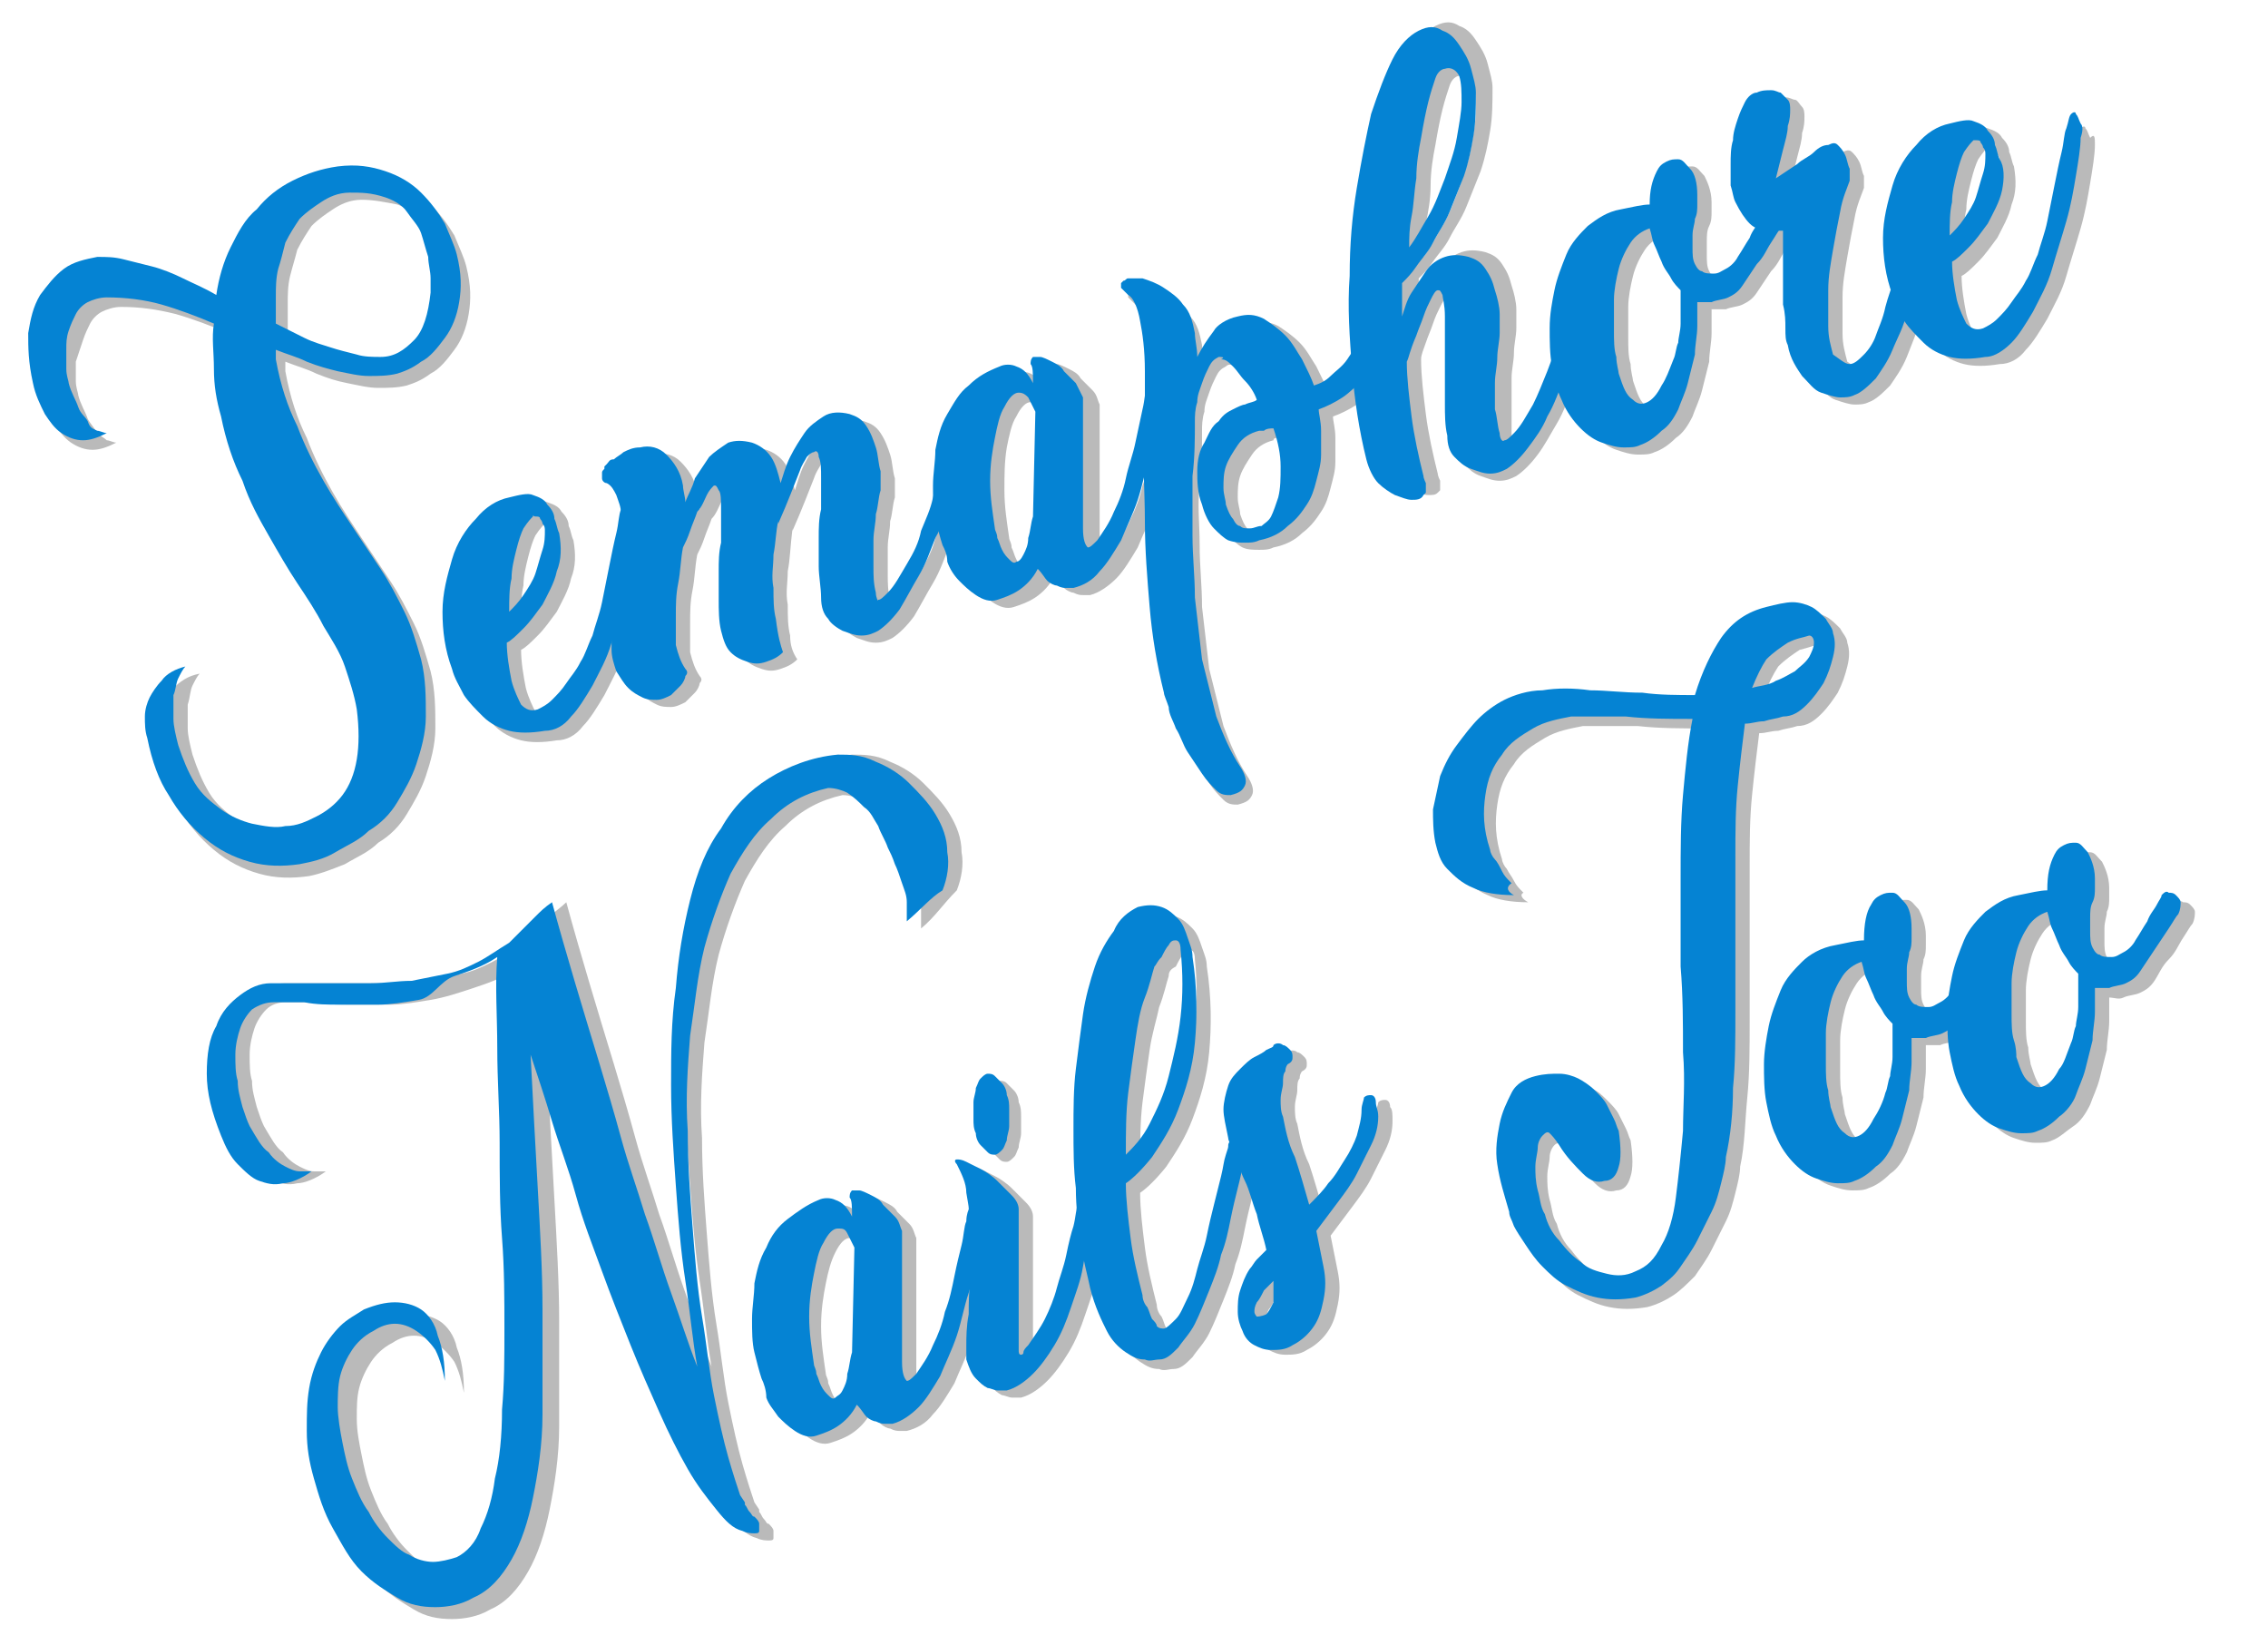 <?xml version="1.0" encoding="UTF-8"?>
<!-- Generator: Adobe Illustrator 14.0.0, SVG Export Plug-In . SVG Version: 6.00 Build 43363)  -->
<svg xmlns="http://www.w3.org/2000/svg" xmlns:xlink="http://www.w3.org/1999/xlink" version="1.1" id="Layer_1" x="0px" y="0px" width="1310.373px" height="950.343px" viewBox="0 0 1310.373 950.343" xml:space="preserve">
<g>
	<path fill="#BABABA" d="M115.344,389.153c-1.375,1.376-2.751,4.127-4.127,6.878c-1.375,2.752-1.375,6.879-2.751,11.006   c0,4.127,0,8.254,0,13.757c0,4.127,1.375,9.629,2.751,15.132c2.751,8.254,5.503,15.133,9.63,22.011s9.629,11.005,15.132,15.132   c5.502,4.127,12.381,6.879,17.883,8.254c6.878,1.376,13.757,2.752,19.259,1.376c6.878,0,12.381-2.751,17.884-5.503   c5.502-2.751,11.005-6.878,15.132-12.381s6.878-12.381,8.254-20.635c1.375-8.254,1.375-17.884,0-28.889   c-1.376-8.254-4.127-16.508-6.878-24.762c-4.127-8.254-8.254-16.508-12.381-23.387c-4.127-8.254-9.63-16.508-15.132-24.762   s-11.005-17.884-16.508-27.514c-5.503-9.629-11.005-19.259-15.132-31.64c-5.503-11.006-9.63-23.387-12.381-37.143   c-2.751-9.63-4.127-17.884-4.127-27.514c-1.375-9.63-1.375-17.884,0-26.138c-9.629-4.127-20.635-8.254-30.264-11.005   c-11.005-2.752-20.635-4.127-31.64-4.127c-4.127,0-8.254,1.375-11.005,2.751s-5.503,4.127-6.878,6.879   c-1.375,2.751-2.751,5.502-4.127,9.629s-2.751,8.254-4.127,12.381c0,4.127,0,6.879,0,11.006s1.375,6.878,1.375,8.254   c1.376,5.503,4.127,9.63,5.503,13.757c1.375,2.751,4.127,5.502,5.502,8.254c1.376,1.375,4.127,2.751,5.503,4.127   c1.375,0,4.127,1.375,5.502,1.375c-5.502,2.752-9.63,4.127-13.757,4.127s-8.254-1.375-12.381-4.127   c-4.127-2.751-6.878-6.878-9.629-11.005c-2.751-5.503-5.503-11.005-6.878-17.884c-2.751-9.63-2.751-19.259-2.751-27.513   c1.376-8.254,2.751-15.133,6.878-22.011c4.127-5.503,8.254-11.006,13.757-15.133c5.502-4.127,12.381-5.502,19.259-6.878   c5.502,0,9.629,0,15.132,1.376c5.503,1.375,11.005,2.751,16.508,4.127c5.502,1.375,12.381,4.127,17.883,6.878   c6.878,2.752,12.381,5.503,19.259,9.63c1.376-9.63,4.127-19.26,8.254-27.514s8.254-16.508,15.132-22.011   c5.503-6.878,12.381-12.381,20.635-16.508c8.254-4.127,16.508-6.878,26.137-8.254c11.005-1.375,19.259,0,27.513,2.752   c8.254,2.751,15.132,6.878,20.635,12.381c5.502,5.502,9.629,11.005,13.756,17.883c2.751,6.879,5.503,12.382,6.878,17.884   c2.751,11.006,2.751,19.26,1.375,27.514c-1.375,8.254-4.127,15.132-8.254,20.635s-8.254,11.005-13.756,13.757   c-5.503,4.127-9.63,5.502-13.757,6.878c-5.502,1.376-11.005,1.376-16.508,1.376c-5.503,0-11.005-1.376-17.884-2.752   c-6.878-1.375-11.005-2.751-17.883-5.502c-5.503-2.752-11.005-4.127-17.884-6.879c0,1.376,0,2.752,0,4.127c0,1.376,0,1.376,0,1.376   c2.751,15.133,6.878,27.514,12.381,38.519c4.127,11.005,9.63,22.011,15.132,31.641c5.503,9.629,11.005,17.883,16.508,26.137   c5.503,8.255,11.005,16.509,16.508,24.763c5.502,8.254,9.629,16.508,13.756,24.762s6.878,17.884,9.63,27.513   c2.751,11.006,2.751,22.011,2.751,33.017c0,9.629-2.751,19.259-5.502,27.513s-6.878,15.133-11.005,22.011   s-9.629,12.381-16.508,16.508c-5.502,5.503-12.381,8.254-19.259,12.381c-6.878,2.752-13.756,5.503-20.635,6.879   c-9.63,1.375-19.259,1.375-28.889-1.376c-9.629-2.751-17.883-6.878-26.137-13.757c-8.254-6.878-15.132-15.132-20.635-24.762   c-5.502-9.63-9.629-22.011-12.381-34.392c-1.375-4.127-1.375-8.254-1.375-12.381s1.375-8.254,2.751-11.005   c1.375-4.127,4.127-6.879,6.878-9.63C104.339,393.28,108.466,390.529,115.344,389.153z M208.889,115.396   c-6.878,0-12.381,2.752-16.508,5.503s-8.254,5.503-12.381,9.63c-2.751,4.127-5.502,8.254-8.254,13.757   c-1.376,5.502-2.751,9.629-4.127,15.132c-1.376,5.503-1.376,11.005-1.376,16.508s0,11.006,0,15.133   c5.503,2.751,11.005,5.502,16.508,8.254c5.502,2.751,11.005,4.127,15.132,5.502c5.502,1.376,9.629,2.752,15.132,4.127   c4.127,1.376,9.63,1.376,13.757,1.376c8.254,0,13.757-4.127,19.259-9.63c5.502-5.502,8.254-15.132,9.629-27.513   c0-2.752,0-5.503,0-8.254c0-4.127-1.375-8.254-1.375-12.381c-1.375-4.127-2.751-9.63-4.127-13.757   c-2.751-4.127-5.502-8.254-8.254-12.381c-4.127-4.127-8.254-6.879-12.381-8.254C222.646,116.772,215.767,115.396,208.889,115.396z"></path>
	<path fill="#BABABA" d="M376.72,301.111c0,5.502-1.376,13.757-2.751,22.011c-1.376,8.254-2.752,16.508-5.503,26.138   c-2.752,9.629-5.503,17.883-8.254,27.513c-2.752,9.63-6.879,16.508-11.006,24.762c-4.127,6.879-8.254,13.757-12.381,17.884   c-4.127,5.503-9.63,8.254-15.132,8.254c-8.254,1.376-15.132,1.376-20.635,0c-5.502-1.376-11.005-4.127-15.132-8.254   s-8.254-8.254-11.005-12.381c-2.751-5.503-5.502-9.63-6.878-15.133c-2.751-12.381-4.127-23.386-4.127-34.391   c0-11.006,2.751-20.636,5.502-30.265c2.751-9.63,8.254-17.884,13.757-23.387c5.502-6.878,12.381-11.005,19.259-12.381   c5.503-1.376,11.005-2.751,13.757-1.376c4.127,1.376,6.878,2.752,8.254,5.503c2.751,2.751,4.127,5.503,4.127,8.254   c1.376,2.751,1.376,5.503,2.751,8.254c1.376,8.254,1.376,15.133-1.375,22.011c-1.376,6.878-5.503,13.757-8.254,19.259   c-4.127,5.503-6.878,9.63-11.005,13.757s-6.878,6.879-9.63,8.254c0,6.879,1.375,15.133,2.751,22.011   c1.375,5.503,4.127,11.006,5.502,13.757c2.751,2.751,5.503,4.127,9.629,2.751c2.752-1.375,5.503-2.751,8.254-5.502   c2.752-2.752,5.503-5.503,8.255-9.63c2.751-4.127,5.502-6.879,8.254-12.381c2.751-4.127,4.127-9.63,6.878-15.133   c1.376-5.502,4.127-12.381,5.503-19.259c1.375-6.879,2.751-13.757,5.502-20.635c1.376-6.879,2.752-13.757,4.127-19.26   c1.376-5.503,1.376-11.005,2.752-13.757c1.376-4.127,1.376-6.878,2.751-8.254c1.376-1.375,2.752-1.375,2.752,0   c1.375,1.376,1.375,2.752,2.751,5.503C378.096,294.232,378.096,296.984,376.72,301.111z M314.815,302.486   c-1.376,1.376-2.751,2.752-5.503,6.879c-1.375,2.751-2.751,6.878-4.127,12.381c-1.375,5.503-2.751,11.005-2.751,16.508   c-1.376,5.503-1.376,12.381-1.376,19.26c2.751-2.752,5.503-5.503,8.254-9.63c2.751-4.127,5.503-8.254,6.878-12.381   c1.376-4.127,2.751-9.63,4.127-13.757s1.376-8.254,1.376-11.005c0-1.376,0-2.752-1.376-4.127c0-1.376-1.376-2.752-1.376-2.752   c0-1.376,0-1.376-1.375-1.376C317.566,301.111,316.19,302.486,314.815,302.486z"></path>
	<path fill="#BABABA" d="M460.635,380.899c-2.751,2.751-5.503,4.127-9.63,5.503c-4.127,1.375-6.878,1.375-11.005,0   c-4.127-1.376-6.878-2.752-9.63-5.503c-2.751-2.751-4.127-6.878-5.503-12.381c0-5.503-1.375-12.381-1.375-17.884s0-11.005,0-16.508   s0-11.005,1.375-16.508c0-5.503,0-11.006,0-17.884s0-11.005-1.375-12.381c-1.376-2.751-1.376-2.751-2.752-2.751   c-1.375,1.375-2.751,2.751-4.127,5.502c-1.375,2.752-2.751,6.879-5.502,9.63c-1.376,4.127-2.752,6.878-4.127,11.005   c-1.376,4.128-2.752,6.879-4.127,9.63c-1.376,6.879-1.376,13.757-2.752,20.635c-1.375,6.879-1.375,12.382-1.375,19.26   c0,5.503,0,11.005,0,16.508c1.375,5.503,2.751,9.63,5.502,13.757c1.376,1.375,1.376,2.751,0,4.127c0,1.375-1.375,4.127-2.751,5.503   c-1.376,1.375-4.127,4.127-5.503,5.502c-2.751,1.376-5.502,2.752-8.254,2.752c-2.751,0-5.502,0-8.254-1.376   c-2.751-1.376-5.502-2.751-8.254-5.503c-2.751-2.751-4.127-5.502-6.878-9.629c-1.376-4.127-2.752-8.255-2.752-12.382   c0-8.254,0-15.132,1.376-22.01c1.376-6.879,1.376-13.757,2.751-20.636c0-6.878,1.376-12.381,1.376-19.259   c0-5.503,0-11.005,0-16.508c0-4.127-1.376-6.879-2.751-11.006c-1.376-2.751-2.752-5.502-5.503-6.878   c-1.376,0-2.751-1.376-2.751-2.751c0-1.376,0-2.752,0-2.752c0-1.375,0-1.375,1.375-2.751c0-1.376,0-1.376,0-1.376   s0-1.375,1.376-1.375c1.376-1.376,1.376-2.752,4.127-2.752c1.376-1.375,4.127-2.751,5.503-4.127   c2.751-1.375,5.503-2.751,9.63-2.751c5.502-1.376,11.005,0,15.132,4.127s8.254,9.63,9.63,17.884c0,2.751,1.375,6.878,1.375,9.629   c1.376-4.127,4.127-8.254,5.503-13.756c2.751-4.127,5.503-8.254,8.254-12.381c2.752-2.752,6.879-5.503,11.006-8.255   c4.127-1.375,8.254-1.375,13.756,0c4.127,1.376,8.254,4.127,11.006,8.255c2.751,4.127,4.127,9.629,5.503,15.132   c1.375-4.127,2.751-9.63,5.502-15.132c2.752-5.503,5.503-9.63,8.254-13.757c2.752-4.127,6.879-6.879,11.006-9.63   s9.629-2.751,15.132-1.376c4.127,1.376,6.878,2.752,9.63,6.879c2.751,4.127,4.127,8.254,5.503,12.381   c1.375,4.127,1.375,9.63,2.751,13.757c0,4.127,0,8.254,0,11.005c-1.376,4.127-1.376,9.63-2.751,13.757   c0,5.502-1.376,9.629-1.376,15.132s0,11.006,0,15.133c0,5.502,0,9.629,1.376,15.132c0,2.751,1.375,5.503,1.375,4.127   c1.376,0,2.752-1.376,5.503-4.127c4.127-4.127,6.878-9.63,11.005-16.508c2.752-5.503,6.879-12.381,8.254-19.26   c2.752-6.878,5.503-12.381,6.879-19.259c1.375-6.878,4.127-12.381,5.503-17.884c1.375-5.503,2.751-9.63,2.751-13.757   c1.376-4.127,1.376-5.502,1.376-6.878c1.375-4.127,1.375-6.878,2.751-8.254s2.751-1.376,2.751,0   c1.376,1.376,1.376,2.751,2.752,5.503c0,2.751,1.375,5.502,0,8.254c0,4.127-1.376,9.629-2.752,15.132   c-1.375,5.503-2.751,12.381-5.502,19.26c-2.752,6.878-4.127,15.132-8.254,22.01c-2.752,6.879-5.503,15.133-9.63,22.011   c-4.127,6.879-6.879,12.381-11.006,19.26c-4.127,5.502-8.254,9.63-12.381,12.381c-2.751,1.376-5.503,2.751-9.63,2.751   s-6.878-1.375-11.005-2.751c-2.751-1.376-6.878-4.127-8.254-6.879c-2.751-2.751-4.127-6.878-4.127-12.381   c0-5.502-1.376-12.381-1.376-17.883c0-5.503,0-11.006,0-16.509c0-5.502,0-11.005,1.376-16.508c0-5.502,0-11.005,0-17.883   c0-5.503,0-9.63-1.376-12.382c0-2.751-1.375-2.751-2.751-2.751s-2.751,1.376-4.127,2.751c-1.376,2.752-2.751,4.127-4.127,8.254   c-2.751,6.879-6.878,17.884-12.381,30.265v-1.375c-1.376,11.005-1.376,17.884-2.751,24.762c0,6.878-1.376,12.381,0,19.26   c0,6.878,0,12.381,1.375,17.883C456.508,372.646,457.884,376.772,460.635,380.899z"></path>
	<path fill="#BABABA" d="M552.805,318.995c-1.376-4.127-2.752-9.63-4.127-15.133c-1.376-5.503-1.376-12.381-1.376-19.259   c0-6.879,1.376-13.757,1.376-20.635c1.375-6.879,2.751-13.757,6.878-20.636c2.751-6.878,6.878-12.381,12.381-16.508   s11.005-8.254,17.884-11.005c2.751-1.376,6.878-1.376,9.629,0c2.752,1.375,6.879,4.127,9.63,9.63c0-5.503,0-9.63-1.375-11.006   c0-1.376,0-2.751,1.375-4.127c1.376,0,2.752,0,5.503,0c1.376,0,4.127,1.376,6.878,2.751c2.752,1.376,5.503,2.752,6.879,5.503   c2.751,2.752,4.127,4.127,6.878,6.879c2.752,2.751,2.752,5.502,4.127,8.254c0,1.375,0,2.751,0,5.502c0,2.752,0,6.879,0,11.006   s0,9.63,0,15.132c0,5.503,0,11.006,0,16.508c0,5.503,0,11.006,0,15.133c0,5.503,0,9.63,0,12.381c0,6.878,1.376,9.63,2.752,11.005   c1.375,0,2.751-1.375,5.502-4.127c2.752-4.127,6.879-9.629,9.63-16.508c2.751-5.503,5.503-12.381,6.878-19.259   c2.752-6.879,4.127-13.757,5.503-20.635c1.376-6.879,2.751-12.381,4.127-19.26c1.376-5.503,1.376-11.005,2.752-13.757   c0-4.127,1.375-6.878,1.375-6.878c0-4.127,1.376-6.878,2.752-6.878c1.375-1.376,2.751-1.376,2.751,0   c1.376,1.375,1.376,2.751,2.751,5.502c0,2.752,1.376,5.503,0,8.254c0,4.127-1.375,11.006-2.751,17.884   c-1.376,6.879-2.751,15.133-5.503,23.387c-2.751,8.254-4.127,16.508-6.878,24.762c-2.752,8.254-6.879,16.508-9.63,23.386   c-4.127,6.879-8.254,13.757-12.381,17.884s-9.63,8.254-15.133,9.63c-1.375,0-2.751,0-4.127,0c-1.375,0-2.751,0-5.502-1.376   c-1.376,0-4.127-1.376-5.503-2.751c-1.376-1.376-2.751-4.127-5.503-6.879c-2.751,5.503-6.878,9.63-11.005,12.382   c-4.127,2.751-8.254,4.127-12.381,5.502c-4.127,1.376-8.254,0-12.381-2.751s-6.879-5.503-9.63-8.254   c-2.751-4.127-5.503-6.879-6.879-11.006C554.18,324.497,552.805,321.746,552.805,318.995z M605.079,243.333   c-1.375-2.751-2.751-5.502-4.127-8.254c-1.375-1.375-2.751-2.751-5.503-2.751c-2.751,0-5.502,2.751-8.254,8.254   c-2.751,4.127-4.127,11.005-5.502,17.884c-1.376,8.254-1.376,16.508-1.376,24.762c0,9.63,1.376,17.884,2.751,27.513   c0,1.376,1.376,2.752,1.376,5.503c1.376,2.752,1.376,4.127,2.751,6.879c1.376,2.751,2.752,4.127,4.127,5.502   c1.376,1.376,2.752,1.376,4.127,1.376c1.376,0,2.752-1.376,4.127-4.127c1.376-2.751,2.752-5.503,2.752-9.63   c1.375-4.127,1.375-8.254,2.751-12.381l0,0V243.333z"></path>
	<path fill="#BABABA" d="M723.387,186.932c5.502-1.376,9.629-1.376,15.132,1.375c4.127,2.752,8.254,5.503,12.381,9.63   s6.878,9.63,9.63,13.757c2.751,5.502,5.502,11.005,6.878,15.132c4.127-1.375,6.879-2.751,9.63-5.502   c2.751-2.752,6.878-5.503,9.63-9.63c2.751-4.127,5.503-8.254,8.254-13.757s5.503-12.381,8.254-19.259   c0-1.376,1.376-2.752,2.751-2.752c1.376,0,2.752,0,2.752,0s1.375,1.376,2.751,4.127c0,1.376,1.376,4.127,0,6.879   c-1.376,8.254-2.751,15.132-5.503,20.635c-2.751,5.502-5.503,11.005-9.63,15.132s-8.254,8.254-12.381,11.006   c-4.127,2.751-9.63,5.502-13.757,6.878c0,2.751,1.376,6.878,1.376,12.381c0,4.127,0,9.63,0,13.757c0,5.503-1.376,9.63-2.751,15.132   c-1.376,5.503-2.752,9.63-5.503,13.757s-5.503,8.254-11.005,12.381c-4.127,4.127-9.63,6.879-16.509,8.254   c-2.751,1.376-5.502,1.376-8.254,1.376c-2.751,0-6.878,0-9.629-1.376c-2.752-1.375-5.503-4.127-8.254-6.878   c-2.752-2.752-5.503-8.254-6.879-13.757C700,288.73,700,281.852,700,276.35c0-6.879,1.375-12.381,4.127-16.509   c2.751-5.502,4.127-9.629,8.254-12.381c2.751-4.127,5.503-5.502,8.254-6.878s5.503-2.751,6.878-2.751   c2.752-1.376,5.503-1.376,6.879-2.752c-1.376-4.127-4.127-8.254-6.879-11.005c-2.751-2.752-4.127-5.503-6.878-8.254   c-2.751-2.752-4.127-4.127-6.878-4.127c-2.752-1.376-4.128-1.376-5.503,0c-2.752,1.375-4.127,2.751-5.503,5.502   c-1.376,2.752-2.751,5.503-4.127,9.63s-2.751,6.879-2.751,11.006c-1.376,4.127-1.376,8.254-1.376,11.005   c0,9.63,0,20.635-1.376,31.641c-1.375,11.005,0,22.01,0,34.392c0,12.381,1.376,23.386,1.376,35.767   c1.376,12.381,2.751,23.387,4.127,35.768c2.751,11.005,5.503,22.011,8.254,33.016c4.127,11.005,8.254,20.635,13.757,28.889   c2.751,4.127,4.127,8.254,2.751,11.006c-1.375,2.751-2.751,4.127-8.254,5.502c-2.751,0-5.503,0-8.254-2.751   s-5.503-5.503-8.254-9.63s-5.503-8.254-8.254-12.381s-4.127-9.63-6.878-13.757c-2.752-4.127-4.127-8.254-4.127-12.381   c-1.376-4.127-2.752-6.878-2.752-8.254c-4.127-16.508-6.878-33.016-8.254-49.523c-1.375-16.508-2.751-33.016-2.751-49.524   c0-16.508-1.376-31.64,0-46.772c0-15.132,0-27.513,0-39.894s-1.376-22.011-2.751-28.889c-1.376-8.254-4.127-13.757-6.879-15.133   c-1.375-1.376-2.751-2.751-4.127-4.127c0-1.376,0-1.376,0-2.751l1.376-1.376c1.376,0,1.376-1.376,2.751-1.376   c1.376,0,4.127,0,8.254,1.376s8.254,2.751,12.381,5.503c4.127,2.751,8.254,5.502,11.006,9.63c4.127,4.127,5.502,9.629,6.878,16.508   c0,4.127,1.376,8.254,1.376,13.756c2.751-5.502,5.502-9.629,9.629-15.132C711.005,192.434,716.508,189.683,723.387,186.932z    M737.143,307.989c1.376-1.375,4.127-2.751,5.503-5.503c1.376-2.751,2.751-6.878,4.127-11.005   c1.376-5.503,1.376-11.005,1.376-17.884c0-6.878-1.376-13.756-4.127-22.011c-1.376,0-4.127,0-5.503,1.376   c-1.376,0-2.751,0-2.751,1.376c-5.503,1.375-9.63,4.127-12.381,8.254c-2.752,4.127-5.503,8.254-6.879,12.381   s-1.376,8.254-1.376,12.381s1.376,6.878,1.376,9.63c1.376,4.127,2.752,6.878,4.127,8.254c1.376,1.375,2.752,4.127,4.127,4.127   c1.376,1.375,2.752,1.375,5.503,1.375S734.392,309.365,737.143,307.989z"></path>
	<path fill="#BABABA" d="M873.333,254.339c0,2.751,1.376,5.502,2.752,4.127c1.375,0,2.751-1.376,5.502-4.127   c4.128-4.127,6.879-9.63,11.006-16.508c2.751-5.503,5.503-12.381,8.254-19.26c2.751-6.878,4.127-12.381,6.878-19.259   c1.376-6.879,4.127-12.381,4.127-17.884c1.376-5.503,2.752-9.63,2.752-13.757c1.375-4.127,1.375-5.503,1.375-6.878   c1.376-4.127,1.376-6.879,2.752-8.254c1.375-1.376,2.751-1.376,2.751,0c1.376,1.375,1.376,2.751,2.751,5.502   c0,2.752,1.376,5.503,0,8.254c0,4.127-1.375,9.63-2.751,15.133s-2.751,12.381-5.503,19.259c-1.375,6.879-4.127,15.133-6.878,22.011   c-2.751,6.879-5.503,15.133-9.63,22.011s-6.878,12.381-11.005,17.884s-8.254,9.63-12.381,12.381   c-2.752,1.376-5.503,2.751-9.63,2.751s-6.879-1.375-11.006-2.751s-6.878-4.127-9.629-6.878c-2.752-2.752-4.127-6.879-4.127-12.382   c-1.376-5.502-1.376-12.381-1.376-17.883c0-5.503,0-11.006,0-16.509c0-5.502,0-11.005,0-16.508c0-5.502,0-11.005,0-17.883   c0-6.879-1.376-11.006-1.376-12.381c0-1.376-1.375-2.752-2.751-2.752s-2.751,2.752-4.127,5.503s-2.751,5.503-4.127,9.63   s-2.751,6.878-4.127,11.005s-2.751,6.878-2.751,9.63c0,9.629,1.375,20.635,2.751,31.64c1.376,11.006,4.127,23.387,6.878,34.392   c0,1.376,1.376,4.127,1.376,4.127c0,1.376,0,2.752,0,2.752c0,1.375,0,1.375,0,2.751l-1.376,1.376   c-1.375,1.375-2.751,1.375-5.502,1.375c-2.752,0-5.503-1.375-9.63-2.751c-2.751-1.376-6.879-4.127-9.63-6.878   c-2.751-2.752-5.503-8.254-6.878-13.757c-4.127-16.508-6.879-34.392-8.254-52.275c-1.376-17.884-2.752-35.767-1.376-53.65   s1.376-34.392,4.127-50.899s5.503-30.265,8.254-42.646c2.752-12.382,8.254-23.387,12.381-31.641s9.63-13.756,15.133-16.508   c5.502-2.751,9.629-2.751,13.756,0c4.127,1.375,6.879,4.127,9.63,8.254s5.503,8.254,6.878,13.757   c1.376,5.502,2.752,9.629,2.752,13.757c0,8.254,0,16.508-1.376,24.762s-2.751,15.132-5.503,23.386   c-2.751,6.879-5.502,13.757-8.254,20.635c-2.751,6.879-6.878,12.381-9.629,17.884c-2.752,5.503-6.879,9.63-9.63,13.757   s-5.503,6.878-8.254,9.63c0,1.375,0,4.127,0,8.254c0,2.751,0,6.878,0,11.005c1.376-4.127,2.751-9.63,5.503-13.757   c2.751-4.127,5.502-8.254,8.254-12.381c2.751-4.127,6.878-6.878,11.005-8.254c4.127-1.375,8.254-1.375,13.757,0   c4.127,1.376,6.878,2.752,9.63,6.879c2.751,4.127,4.127,6.878,5.502,12.381c1.376,4.127,2.752,9.63,2.752,13.757s0,8.254,0,11.005   c0,4.127-1.376,9.63-1.376,13.757c0,5.502-1.376,9.629-1.376,15.132s0,11.006,0,15.133   C873.333,244.709,873.333,250.212,873.333,254.339z M843.068,43.862c-1.375,0-4.127,1.376-5.502,5.503   c-1.376,4.127-2.752,8.254-4.127,13.757c-1.376,5.502-2.752,12.381-4.127,20.635c-1.376,6.878-2.752,15.132-2.752,23.386   s-1.375,15.133-2.751,22.011c0,6.878-1.376,13.757-1.376,19.26c4.127-5.503,6.879-11.006,11.006-17.884   c4.127-6.879,6.878-15.133,9.629-22.011c2.752-8.254,5.503-15.132,6.879-23.387c1.375-8.254,2.751-15.132,2.751-20.635   c0-5.502,0-11.005-1.376-15.132C849.947,45.238,847.195,43.862,843.068,43.862z"></path>
	<path fill="#BABABA" d="M965.503,103.016c1.375-2.751,2.751-4.127,5.503-5.502c2.751-1.376,4.127-1.376,6.878-1.376   s4.127,2.751,6.878,5.503c1.376,2.751,4.127,8.254,4.127,15.132c0,1.376,0,2.751,0,5.503c0,2.751,0,5.502-1.375,8.254   c-1.376,2.751-1.376,5.502-1.376,9.63c0,2.751,0,5.502,0,6.878c0,4.127,0,6.878,1.376,9.63c1.375,2.751,2.751,4.127,4.127,4.127   c1.375,1.375,4.127,1.375,6.878,1.375s4.127-1.375,6.878-2.751c2.752-1.376,5.503-4.127,6.879-6.878   c2.751-4.127,4.127-6.879,6.878-11.006c1.376-4.127,4.127-6.878,5.503-9.63c1.376-2.751,2.751-4.127,2.751-5.502   c1.376-1.376,2.752-2.752,4.127-1.376c1.376,0,2.752,0,4.128,1.376c1.375,1.375,2.751,2.751,2.751,4.127   c0,1.375,0,4.127-1.376,5.502c-1.375,1.376-2.751,4.128-5.503,8.255c-2.751,4.127-4.127,8.254-8.254,12.381   c-2.751,4.127-5.502,8.254-8.254,12.381c-2.751,4.127-5.503,5.502-8.254,6.878s-6.878,1.376-9.63,2.752c-2.751,0-5.502,0-8.254,0   c0,4.127,0,8.254,0,13.756c0,5.503-1.375,11.006-1.375,16.508c-1.376,5.503-2.752,11.006-4.127,16.509   c-1.376,5.502-4.127,11.005-5.503,15.132c-2.751,5.503-5.503,9.63-9.63,12.381c-4.127,4.127-8.254,6.879-12.381,8.254   c-2.751,1.376-5.502,1.376-9.629,1.376s-8.254-1.376-12.382-2.751c-4.127-1.376-8.254-4.128-12.381-8.255   s-8.254-9.629-11.005-16.508c-2.752-5.502-4.127-12.381-5.503-19.259c-1.376-6.879-1.376-15.133-1.376-22.011   c0-8.254,1.376-15.132,2.752-22.011c1.375-6.878,4.127-13.757,6.878-20.635s8.254-12.381,12.381-16.508   c5.503-4.127,11.006-8.254,19.26-9.63c6.878-1.376,12.381-2.751,16.508-2.751C961.376,114.021,962.751,108.519,965.503,103.016z    M975.132,211.693c1.376-2.752,1.376-6.879,2.752-9.63c0-2.751,1.375-6.878,1.375-11.005s0-6.879,0-9.63s0-6.879,0-9.63   c-1.375-1.376-4.127-4.127-5.502-6.878c-1.376-2.752-4.127-5.503-5.503-9.63c-1.376-2.751-2.751-6.878-4.127-9.63   c-1.376-2.751-1.376-5.503-2.752-9.63c-4.127,1.376-8.254,4.127-11.005,8.255c-2.751,4.127-5.503,9.629-6.878,15.132   c-1.376,5.503-2.752,12.381-2.752,17.884s0,12.381,0,17.884c0,5.502,0,11.005,1.376,15.132c0,4.127,1.376,8.254,1.376,9.63   c2.751,8.254,4.127,12.381,8.254,15.132c2.751,2.752,5.502,2.752,8.254,1.376c2.751-1.376,5.502-4.127,8.254-9.63   C969.63,222.698,972.381,218.571,975.132,211.693z"></path>
	<path fill="#BABABA" d="M1076.932,214.444c2.751,0,5.502-2.751,8.254-5.503c2.751-2.751,5.502-6.878,6.878-11.005   c2.751-4.127,4.127-9.63,5.503-16.508c1.375-5.503,4.127-12.381,5.502-17.884c1.376-5.503,2.752-12.381,4.127-17.884   c1.376-5.502,2.752-11.005,2.752-16.508c1.375-5.503,1.375-8.254,1.375-12.381c0-2.751,1.376-5.503,1.376-5.503   c1.376-4.127,1.376-6.878,2.751-8.254c1.376-1.375,2.752-1.375,2.752,0c1.375,1.376,1.375,2.752,2.751,5.503   c0,2.751,1.376,5.503,0,8.254c0,5.503,0,12.381-1.376,19.26c-1.375,6.878-2.751,15.132-4.127,23.386   c-1.375,8.254-4.127,16.508-5.502,24.762c-2.752,8.254-5.503,15.133-8.254,22.011c-2.752,6.878-6.879,12.381-9.63,16.508   c-4.127,4.127-8.254,8.254-12.381,9.63c-2.751,1.376-5.503,1.376-8.254,1.376s-6.879-1.376-11.006-2.752   c-4.127-1.375-6.878-5.502-11.005-9.63c-2.751-4.127-6.879-9.629-8.254-17.883c-1.376-2.752-1.376-5.503-1.376-9.63   s0-8.254-1.376-13.757c0-4.127,0-9.63,0-15.132c0-5.503,0-9.63,0-13.757s0-6.878,0-9.63c0-2.751,0-4.127,0-4.127s-1.375,0-2.751,0   c-1.375,0-4.127,0-6.878,0c-2.752,0-6.879-1.376-9.63-4.127s-5.503-6.878-8.254-12.381c-1.376-2.751-1.376-5.503-2.751-9.63   c0-4.127,0-8.254,0-12.381s0-9.63,1.375-13.757c0-4.127,1.376-8.254,2.752-12.381c1.375-4.127,2.751-6.878,4.127-9.629   c1.375-2.752,4.127-5.503,6.878-5.503c2.751-1.376,5.503-1.376,8.254-1.376c2.752,0,4.127,1.376,5.503,1.376   s2.751,2.751,4.127,4.127s1.376,4.127,1.376,5.503c0,2.751,0,5.502-1.376,9.629c0,4.127-1.376,8.254-2.751,13.757   c-1.376,5.503-2.751,11.006-4.127,16.508c4.127-2.751,8.254-5.502,12.381-8.254c2.751-2.751,6.878-4.127,9.63-6.878   c2.751-2.752,5.502-4.127,8.254-4.127c2.751-1.376,4.127-1.376,5.502,0c1.376,1.376,2.752,2.751,4.127,5.503   c1.376,2.751,1.376,5.502,2.752,8.254c0,2.751,0,5.502,0,6.878c-1.376,4.127-4.127,9.63-5.503,17.884   c-1.376,6.878-2.751,13.757-4.127,22.011s-2.751,15.132-2.751,23.386s0,15.133,0,20.635c0,6.879,1.375,11.006,2.751,16.508   C1071.429,211.693,1074.18,214.444,1076.932,214.444z"></path>
	<path fill="#BABABA" d="M1210.37,83.757c0,5.503-1.375,13.757-2.751,22.011s-2.751,16.508-5.503,26.137   c-2.751,9.63-5.503,17.884-8.254,27.514s-6.878,16.508-11.005,24.762c-4.127,6.879-8.254,13.757-12.381,17.884   c-4.127,5.503-9.63,8.254-15.133,8.254c-8.254,1.376-15.132,1.376-20.635,0s-11.005-4.127-15.132-8.254   c-4.128-4.127-8.254-8.254-11.006-12.381c-2.751-5.503-5.503-9.63-6.878-15.133c-4.127-11.005-5.503-22.01-5.503-33.016   c0-11.005,2.751-20.635,5.503-30.265c2.751-9.629,8.254-17.883,13.756-23.386c5.503-6.879,12.382-11.006,19.26-12.381   c5.503-1.376,11.006-2.752,13.757-1.376c4.127,1.376,6.878,2.751,8.254,5.503c2.751,2.751,4.127,5.502,4.127,8.254   c1.376,2.751,1.376,5.503,2.751,8.254c1.376,8.254,1.376,15.132-1.375,22.011c-1.376,6.878-5.503,13.756-8.254,19.259   c-4.127,5.503-6.879,9.63-11.006,13.757s-6.878,6.878-9.63,8.254c0,6.878,1.376,15.132,2.752,22.011   c1.375,5.503,4.127,11.005,5.503,13.757c2.751,2.751,5.502,4.127,9.629,2.751c2.752-1.376,5.503-2.751,8.254-5.503   c2.752-2.751,5.503-5.502,8.254-9.629c2.752-4.127,5.503-6.879,8.254-12.382c2.752-4.127,4.127-9.629,6.879-15.132   c1.375-5.503,4.127-12.381,5.502-19.26c1.376-6.878,2.752-13.756,4.127-20.635c1.376-6.878,2.752-13.756,4.127-19.259   c1.376-5.503,1.376-11.005,2.752-13.757c1.375-4.127,1.375-6.878,2.751-8.254s2.751-1.376,2.751,0   c1.376,1.376,1.376,2.751,2.752,5.503C1210.37,76.878,1210.37,79.63,1210.37,83.757z M1148.466,85.133   c-1.376,1.375-2.751,2.751-5.503,6.878c-1.375,2.751-2.751,6.878-4.127,12.381s-2.751,11.005-2.751,16.508   c-1.376,5.503-1.376,12.381-1.376,19.26c2.751-2.752,5.503-5.503,8.254-9.63s5.503-8.254,6.879-12.381   c1.375-4.127,2.751-9.63,4.127-13.757c1.375-4.127,1.375-8.254,1.375-11.005c0-1.376,0-2.752-1.375-4.127   c0-1.376-1.376-2.752-1.376-2.752c0-1.375-1.376-1.375-2.751-1.375C1149.842,85.133,1149.842,85.133,1148.466,85.133z"></path>
</g>
<g>
	<path fill="#BABABA" d="M532.169,536.35c0-2.752,0-6.879,0-11.006s-1.375-6.878-2.751-11.005s-2.751-8.254-4.127-11.006   c-1.376-2.751-2.751-6.878-4.127-9.629c-1.376-4.127-4.127-8.254-5.503-12.382c-2.751-4.127-4.127-8.254-8.254-11.005   c-2.751-2.751-5.503-5.503-9.63-8.254c-2.751-1.376-6.878-2.751-11.005-2.751c-12.381,2.751-23.386,8.254-33.016,17.883   c-9.63,8.255-16.508,19.26-23.387,31.641c-5.503,12.381-11.005,27.514-15.132,42.646c-4.127,16.508-5.503,33.016-8.254,50.899   c-1.376,17.884-2.752,35.768-1.376,55.026c0,19.26,1.376,37.143,2.751,55.026c1.376,17.884,2.752,35.768,5.503,52.275   c2.752,16.508,4.127,31.641,6.879,45.396c2.751,13.757,5.502,26.138,8.254,35.768c2.751,9.63,5.502,17.884,6.878,22.011   l2.751,4.127l0,0c0,0,0,0,0,1.376c1.376,1.375,1.376,2.751,2.752,4.127c1.375,1.375,1.375,2.751,2.751,2.751   c1.376,1.376,2.752,2.751,2.752,4.127s0,2.751,0,4.127s-1.376,1.376-2.752,1.376s-4.127,0-6.878-1.376   c-5.503-1.376-9.63-5.503-15.133-12.381c-5.502-6.878-11.005-13.757-16.508-23.387c-5.503-9.629-11.005-20.635-16.508-33.016   c-4.127-9.63-9.63-22.011-15.132-35.767c-5.503-13.757-11.006-27.514-16.509-42.646c-5.502-15.133-11.005-28.89-15.132-44.021   c-5.503-15.133-9.63-28.889-13.757-42.646s-8.254-26.138-12.381-38.519c1.376,27.513,2.751,52.275,4.127,77.037   s2.751,48.148,2.751,70.158c0,22.011,0,41.271,0,60.529c0,17.884-2.751,34.392-5.502,48.148   c-2.751,13.757-6.878,26.138-12.381,35.767c-5.502,9.63-12.381,17.884-22.01,22.011c-6.878,4.127-15.132,5.503-22.011,5.503   c-8.254,0-15.132-1.376-22.011-5.503s-13.756-8.254-20.635-15.132c-6.878-6.879-11.005-15.133-16.508-24.762   c-5.503-9.63-8.254-19.26-11.005-28.89c-2.751-9.629-4.127-17.883-4.127-27.513c0-8.254,0-16.508,1.375-24.762   c1.376-8.254,4.127-15.133,6.878-20.636c2.751-5.502,6.878-11.005,11.005-15.132s9.629-6.878,15.132-9.63   c6.878-2.751,12.381-4.127,17.883-4.127c5.503,0,11.005,1.376,15.132,4.127c4.127,2.752,8.254,8.254,9.63,15.133   c2.751,6.878,4.127,15.132,4.127,26.138c-1.376-6.879-2.751-12.381-5.503-17.884c-2.751-4.127-6.878-8.254-11.005-11.006   c-4.127-2.751-8.254-4.127-12.381-4.127s-8.254,1.376-12.381,4.127c-5.502,2.752-9.629,6.879-12.381,11.006   s-5.503,9.63-6.878,15.132c-1.375,5.503-1.375,11.006-1.375,17.884s1.375,13.757,2.751,20.635   c1.376,6.879,2.751,13.757,5.503,20.635c2.751,6.879,5.502,13.757,9.629,19.26c2.751,5.503,6.878,11.005,11.005,15.132   s8.254,8.254,12.381,9.63c4.127,2.751,9.63,4.127,13.757,4.127s9.63-1.376,13.757-2.751c5.502-2.752,11.005-8.254,13.756-16.508   c4.127-8.254,6.878-17.884,8.254-28.889c2.751-11.006,4.127-24.763,4.127-39.895c1.376-15.133,1.376-30.265,1.376-46.772   s0-34.392-1.376-52.275c0-17.884-1.375-35.768-1.375-55.026c0-17.884-1.376-35.768-1.376-55.026c0-17.884-1.375-35.768,0-52.275   c-8.254,5.503-16.508,8.254-24.762,11.006c-8.254,2.751-16.508,5.502-24.762,6.878s-16.508,2.751-23.386,2.751   c-8.254,0-15.132,0-22.011,0s-13.756,0-20.635-1.375c-6.878,0-12.381,0-17.884,0c-4.127,0-8.254,1.375-11.005,4.127   c-2.751,2.751-5.502,6.878-6.878,11.005c-1.376,4.127-2.751,9.63-2.751,15.133c0,5.502,0,11.005,1.375,15.132   c0,5.503,1.376,9.63,2.751,15.132c1.375,4.127,2.751,8.254,4.127,11.006c4.127,6.878,6.878,12.381,11.005,15.132   c2.751,4.127,6.878,6.879,9.629,8.254c2.751,1.376,5.503,2.752,8.254,2.752c2.751,0,4.127,0,6.878,0   c-5.502,4.127-12.381,6.878-16.508,6.878c-5.503,1.376-9.63,0-13.757-1.376c-4.127-1.375-8.254-5.502-12.381-9.629   s-6.878-9.63-9.629-16.509c-5.503-13.756-8.254-24.762-8.254-35.767c0-11.006,1.375-20.635,5.502-27.514   c2.751-8.254,8.254-13.756,13.757-17.883c5.502-4.127,11.005-6.879,17.883-6.879c11.005,0,22.011,0,31.64,0   c9.63,0,17.884,0,26.138,0s15.132-1.375,23.386-1.375s13.756-2.752,20.635-4.128c6.878-1.375,12.381-4.127,17.884-6.878   s11.005-6.878,17.883-11.005c1.376-1.376,4.127-4.127,6.878-6.879c2.751-2.751,5.503-5.502,8.254-8.254   c2.751-2.751,6.878-5.502,9.629-8.254c8.254,30.265,17.884,61.905,27.514,93.545c4.127,13.757,8.254,27.514,12.381,42.646   c4.127,15.133,9.63,30.265,13.757,44.021c5.503,15.132,9.63,30.265,15.132,45.396c5.503,15.133,9.63,28.889,15.133,42.646   c-2.752-15.132-4.127-31.64-6.879-49.523c-2.751-17.884-4.127-35.768-5.502-55.026c-1.376-19.26-2.752-38.519-2.752-57.778   c0-19.259,0-37.143,2.752-56.401c1.375-17.884,4.127-34.392,8.254-50.899c4.127-16.509,9.629-30.265,17.883-41.271   c6.879-12.381,16.509-22.011,27.514-28.889s24.762-12.381,39.895-13.757c6.878,0,13.756,0,22.01,4.127   c6.879,2.752,13.757,6.879,19.26,12.381c5.503,5.503,11.005,11.006,15.132,17.884c4.127,6.879,6.879,13.757,6.879,22.011   c1.375,6.878,0,15.132-2.752,22.011C544.551,522.593,540.423,529.471,532.169,536.35z M442.751,876.138L442.751,876.138   L442.751,876.138L442.751,876.138z"></path>
	<path fill="#BABABA" d="M448.254,800.477c-1.376-4.127-2.751-9.63-4.127-15.133s-1.376-12.381-1.376-19.259   c0-6.879,1.376-13.757,1.376-20.636c1.376-6.878,2.751-13.756,6.878-20.635c4.127-6.878,6.879-12.381,12.382-16.508   c5.502-5.503,11.005-8.254,17.883-11.005c2.752-1.376,6.879-1.376,9.63,0c2.751,1.375,6.878,4.127,9.63,9.63   c0-5.503,0-9.63-1.376-11.006c0-1.376,0-2.751,1.376-4.127c1.375,0,2.751,0,4.127,0c1.375,0,4.127,1.376,6.878,2.751   c2.752,1.376,5.503,2.752,6.879,5.503c2.751,2.752,4.127,4.127,6.878,6.879c2.751,2.751,2.751,5.502,4.127,8.254   c0,1.375,0,2.751,0,5.502c0,2.752,0,6.879,0,11.006s0,9.63,0,15.132c0,5.503,0,11.006,0,16.508c0,5.503,0,11.006,0,15.133   c0,5.503,0,9.629,0,12.381c0,6.878,1.376,9.63,2.751,11.005c1.376,0,2.752-1.375,5.503-4.127c2.752-4.127,6.879-9.629,9.63-16.508   c2.751-6.878,5.503-12.381,6.878-19.259c2.752-6.879,4.127-13.757,5.503-20.635c1.376-6.879,2.751-12.382,4.127-17.884   c1.376-5.503,1.376-11.006,2.751-13.757c0-4.127,1.376-6.878,1.376-6.878c0-4.127,1.376-6.879,2.751-6.879   c1.376-1.375,2.752-1.375,2.752,0c1.375,1.376,1.375,2.752,2.751,5.503c0,2.751,1.376,5.503,0,8.254   c0,4.127-1.376,11.005-2.751,17.884c-1.376,6.878-2.752,15.132-5.503,23.386s-4.127,16.508-6.878,24.762   c-2.752,8.255-6.879,16.509-9.63,23.387c-4.127,6.878-8.254,13.757-12.381,17.884c-4.127,5.503-9.63,8.254-15.133,9.629   c-1.375,0-2.751,0-4.127,0c-1.375,0-2.751,0-5.502-1.375c-1.376,0-4.127-1.376-5.503-2.751c-1.376-1.376-2.752-4.128-5.503-6.879   c-2.751,5.503-6.878,9.63-11.005,12.381c-4.127,2.752-8.254,4.127-12.381,5.503s-8.254,0-12.381-2.751   c-4.128-2.752-6.879-5.503-9.63-8.254c-2.752-4.127-5.503-6.879-6.879-11.006C449.63,807.354,448.254,803.228,448.254,800.477z    M500.529,724.814c-1.376-2.751-2.752-5.502-4.127-8.254c-1.376-2.751-2.752-1.375-5.503-1.375s-5.503,2.751-8.254,8.254   c-2.751,5.502-4.127,11.005-5.503,17.883c-1.375,6.879-2.751,15.133-2.751,24.763c0,9.629,1.376,17.884,2.751,27.513   c0,1.376,1.376,2.752,1.376,5.503c1.376,2.751,1.376,4.127,2.751,6.878c1.376,2.752,2.752,4.127,4.127,5.503   c1.376,1.376,2.752,2.751,4.127,1.376c1.376,0,2.752-1.376,4.127-4.127c1.376-2.752,2.752-5.503,2.752-9.63   c1.375-4.127,1.375-8.254,2.751-12.381l0,0L500.529,724.814z"></path>
	<path fill="#BABABA" d="M561.059,676.667c-1.376-1.376-1.376-2.752,0-2.752c1.375,0,2.751,0,5.502,1.376   c2.752,1.376,5.503,2.751,8.254,4.127c2.752,1.376,6.879,4.127,9.63,6.878c2.751,2.752,5.503,5.503,8.254,8.254   c2.751,2.752,4.127,5.503,4.127,8.254c0,1.376,0,2.752,0,5.503c0,2.752,0,6.879,0,11.006s0,9.629,0,15.132s0,11.005,0,15.132   c0,5.503,0,11.006,0,15.133c0,5.503,0,9.63,0,12.381s0,5.503,0,6.878c0,1.376,0,2.752,1.376,2.752c0,0,1.375,0,1.375-1.376   s1.376-2.751,2.752-4.127c2.751-4.127,6.878-9.63,9.63-15.132c2.751-5.503,5.502-12.382,6.878-17.884   c2.751-6.879,4.127-12.381,5.503-19.26c1.375-6.878,2.751-12.381,4.127-16.508c1.375-5.503,1.375-9.63,2.751-13.757   c0-4.127,1.376-5.502,1.376-6.878c1.375-4.127,1.375-6.878,2.751-8.254s2.752-1.376,2.752,0c1.375,1.376,1.375,2.751,2.751,5.503   c0,2.751,1.376,5.502,0,8.254c0,4.127-1.376,11.005-2.751,16.508c-1.376,5.503-2.752,13.757-4.127,22.011   c-1.376,8.254-4.128,15.132-6.879,23.386s-5.503,15.132-9.63,22.011c-4.127,6.878-8.254,12.381-12.381,16.508   s-9.63,8.254-15.132,9.63c-1.376,0-2.752,0-5.503,0c-1.376,0-4.127-1.376-5.503-1.376c-2.751-1.376-4.127-2.751-6.878-5.503   c-1.376-2.751-4.127-6.878-4.127-11.005c0-1.376,0-4.127,0-8.254s0-11.006,1.376-17.884c0-6.878,0-13.757,1.375-22.011   c0-8.254,0-16.508,0-24.762s-1.375-15.133-2.751-23.387C565.186,687.672,563.81,682.169,561.059,676.667z M569.313,650.529   c0-2.752,0-5.503,0-9.63c0-2.751,1.375-5.503,1.375-8.254c1.376-2.751,1.376-4.127,2.752-5.503   c1.375-1.375,2.751-2.751,4.127-2.751c1.375,0,2.751,0,4.127,1.376c1.375,1.375,2.751,2.751,4.127,4.127   c1.375,1.375,2.751,4.127,2.751,6.878c1.376,2.751,1.376,5.503,1.376,8.254s0,5.503,0,9.63c0,2.751-1.376,5.502-1.376,8.254   c-1.376,2.751-1.376,4.127-2.751,5.503c-1.376,1.375-2.752,2.751-4.127,2.751c-1.376,0-2.752,0-4.127-1.376   c-1.376-1.375-2.752-2.751-4.127-4.127c-1.376-1.375-2.752-4.127-2.752-6.878S570.688,653.28,569.313,650.529z"></path>
	<path fill="#BABABA" d="M665.608,529.471c5.503-1.375,9.63-1.375,13.757,0c4.127,1.376,6.878,4.127,9.63,6.879   c2.751,2.751,4.127,6.878,5.502,11.005c1.376,4.127,2.752,6.878,2.752,11.005c2.751,17.884,2.751,34.392,1.375,49.524   c-1.375,15.132-5.502,27.513-9.629,38.519c-4.127,11.005-9.63,19.259-15.133,27.513c-5.503,6.879-11.005,12.381-15.132,15.133   c0,9.629,1.375,20.635,2.751,31.64c1.376,11.006,4.127,22.011,6.878,33.017c0,2.751,1.376,5.502,2.752,6.878   c1.375,2.751,1.375,4.127,2.751,6.878c1.376,1.376,2.752,2.752,2.752,4.127c1.375,1.376,2.751,1.376,4.127,1.376   c1.375,0,4.127-2.751,6.878-5.503c2.751-2.751,4.127-6.878,6.878-12.381c1.376-5.503,4.127-11.005,5.503-16.508   s4.127-12.381,5.503-19.259c1.376-6.879,2.751-12.382,4.127-17.884c1.376-5.503,2.751-11.006,4.127-16.508   c1.376-4.127,1.376-8.254,2.751-12.381c0-2.752,1.376-4.128,1.376-5.503c0-1.376,1.376-2.752,1.376-2.752   c1.375,0,1.375-1.375,2.751,0c1.376,0,1.376,1.376,2.751,2.752c1.376,1.375,1.376,2.751,1.376,5.503c0,0,0,2.751,0,5.502   c0,4.127-1.376,8.254-2.751,13.757c-1.376,5.503-2.752,11.005-4.127,17.884c-1.376,6.878-2.752,13.757-5.503,20.635   c-1.376,6.878-4.127,13.757-6.878,20.635c-2.752,6.879-5.503,13.757-8.255,19.26c-2.751,5.502-6.878,9.629-9.629,13.756   c-4.127,4.127-6.879,6.879-11.006,6.879c-2.751,0-5.503,1.375-8.254,0c-4.127,0-6.878-1.376-11.005-4.127   c-4.127-2.752-8.254-6.879-11.006-12.381c-2.751-5.503-6.878-13.757-9.629-24.763c-1.376-8.254-4.127-16.508-5.503-26.138   c-1.376-9.629-2.751-20.635-2.751-31.64c0-11.006-1.376-22.011-1.376-34.392c0-11.005,0-23.387,1.376-34.392   c1.375-11.005,2.751-22.011,4.127-31.641c1.375-9.629,4.127-19.259,6.878-27.513s6.878-15.132,11.005-20.635   S658.73,530.847,665.608,529.471z M675.238,563.862c-1.376,4.127-2.752,11.006-5.503,17.884   c-1.376,6.878-4.127,15.132-5.503,24.762c-1.375,9.63-2.751,19.26-4.127,30.265c-1.375,11.005-1.375,23.387-1.375,35.768   c4.127-4.127,8.254-9.63,13.756-17.884c4.127-8.254,8.254-16.508,11.006-27.514c2.751-11.005,5.503-22.011,6.878-34.392   c1.376-12.381,1.376-24.762,0-38.519c0-4.127-1.375-5.502-2.751-5.502s-2.752,0-4.127,2.751c-1.376,1.376-2.752,4.127-4.127,6.878   C676.613,559.735,675.238,561.111,675.238,563.862z"></path>
	<path fill="#BABABA" d="M717.884,661.534c-1.376-6.878-2.752-12.381-2.752-16.508c0-5.503,1.376-9.63,2.752-13.757   s4.127-6.878,6.878-9.629c2.752-2.752,5.503-5.503,8.254-6.879c2.752-1.375,5.503-2.751,6.879-4.127   c2.751-1.376,4.127-1.376,4.127-2.751c1.375-1.376,4.127-1.376,5.502,0c1.376,0,2.752,1.375,4.127,2.751   c1.376,1.376,1.376,2.752,1.376,4.127c0,1.376,0,2.752-2.751,4.127c0,0-1.376,1.376-1.376,4.127   c-1.376,1.376-1.376,4.127-1.376,6.879c0,2.751-1.375,5.502-1.375,9.629c0,2.752,0,6.879,1.375,9.63   c1.376,6.878,2.752,15.133,6.879,23.387c2.751,8.254,5.502,17.883,8.254,27.513c4.127-4.127,8.254-8.254,11.005-12.381   c4.127-4.127,6.879-9.63,9.63-13.757s5.503-9.629,6.878-15.132c1.376-5.503,2.752-9.63,2.752-15.133   c0-2.751,1.375-5.502,1.375-6.878c1.376-1.376,2.752-1.376,4.127-1.376c1.376,0,2.752,1.376,2.752,4.127   c1.375,1.376,1.375,4.127,1.375,8.254c0,5.503-1.375,11.006-4.127,16.509c-2.751,5.502-5.502,11.005-8.254,16.508   c-2.751,5.502-6.878,11.005-11.005,16.508s-8.254,11.005-12.381,16.508c1.375,6.878,2.751,13.757,4.127,20.635   c1.375,6.879,1.375,12.381,0,19.26c-1.376,6.878-2.752,11.005-5.503,15.132s-6.878,8.254-12.381,11.006   c-4.127,2.751-8.254,2.751-12.381,2.751s-6.878-1.376-9.63-2.751c-2.751-1.376-5.503-4.128-6.878-8.255   c-1.376-4.126-2.752-6.878-2.752-11.005s0-8.254,1.376-12.381s2.751-8.254,5.503-12.381c1.375-1.376,2.751-4.127,4.127-5.503   c1.375-1.376,4.127-4.127,5.503-5.503c-1.376-6.878-4.127-13.756-5.503-20.635c-2.752-6.878-4.127-13.757-6.879-19.259   c-2.751-5.503-4.127-11.006-5.502-15.133C719.26,665.661,717.884,662.91,717.884,661.534z M738.519,763.333   c1.376-1.375,2.751-4.127,4.127-6.878c0-4.127,0-8.254,0-12.381l-5.503,5.503c-1.375,2.751-2.751,5.502-4.127,6.878   c-1.375,2.751-1.375,4.127-1.375,5.503c0,1.375,1.375,2.751,1.375,2.751C734.392,764.709,737.143,764.709,738.519,763.333z"></path>
	<path fill="#BABABA" d="M882.963,521.217c-9.63,0-17.884-1.375-23.386-4.127c-6.879-2.751-11.006-6.878-15.133-11.005   s-5.503-9.63-6.878-15.133c-1.376-5.502-1.376-12.381-1.376-17.883c1.376-6.879,2.751-12.382,4.127-19.26   c2.751-6.878,5.503-12.381,9.63-17.884c4.127-5.502,8.254-11.005,12.381-15.132s9.63-8.254,15.133-11.006   c5.502-2.751,13.756-5.502,22.01-5.502s17.884-1.376,27.514,0c9.629,0,19.259,1.375,30.265,1.375   c9.629,1.376,20.635,1.376,30.265,1.376c4.127-13.757,9.629-24.762,15.132-33.016c6.878-9.63,15.132-15.133,26.138-17.884   c5.503-1.376,11.005-2.751,15.132-2.751s8.254,1.375,11.006,2.751c2.751,1.376,5.503,4.127,8.254,6.878   c1.375,2.752,4.127,5.503,4.127,8.254c1.376,4.127,1.376,8.254,0,13.757s-2.751,9.63-5.503,15.133   c-2.751,4.127-5.503,8.254-9.63,12.381s-8.254,6.878-13.756,6.878c-4.127,1.376-6.879,1.376-11.006,2.751   c-4.127,0-6.878,1.376-11.005,1.376c-1.376,11.005-2.752,22.011-4.127,35.768c-1.376,13.756-1.376,26.138-1.376,41.27   c0,13.757,0,28.889,0,44.021c0,15.132,0,30.265,0,45.396s0,30.265-1.376,44.021c-1.375,13.756-1.375,27.513-4.127,39.894   c0,4.127-1.375,9.63-2.751,15.133c-1.376,5.502-2.751,11.005-5.503,16.508c-2.751,5.503-5.502,11.005-8.254,16.508   c-2.751,5.503-6.878,11.005-9.629,15.132c-4.128,4.127-8.254,8.254-12.382,11.006c-4.127,2.751-9.629,5.503-15.132,6.878   c-8.254,1.376-15.133,1.376-22.011,0c-6.878-1.375-12.381-4.127-17.884-6.878c-5.502-2.751-9.629-6.878-13.756-11.005   c-4.128-4.128-6.879-8.255-9.63-12.382s-5.503-8.254-6.879-11.005c-1.375-4.127-2.751-5.503-2.751-8.254   c-2.751-9.63-5.503-17.884-6.878-27.514c-1.376-8.254,0-16.508,1.375-23.386c1.376-6.879,4.128-12.381,6.879-17.884   c4.127-4.127,8.254-8.254,13.757-9.63c5.502-1.375,9.629-1.375,13.756-1.375s8.254,1.375,11.006,2.751   c4.127,1.376,6.878,4.127,9.629,6.878c2.752,2.752,5.503,5.503,6.879,8.254c1.375,2.752,2.751,5.503,4.127,8.255   c1.376,2.751,1.376,4.127,2.751,6.878c1.376,9.63,1.376,16.508,0,20.635c-1.375,5.503-4.127,8.254-8.254,8.254   c-4.127,1.376-8.254,0-12.381-4.127s-9.63-9.63-13.757-16.508c-2.751-4.127-4.127-5.503-5.502-6.878c-1.376,0-2.752,0-4.127,1.375   c-1.376,1.376-2.752,4.127-2.752,6.879c0,2.751-1.375,6.878-1.375,11.005s0,8.254,1.375,13.757   c1.376,4.127,1.376,9.63,4.127,13.757c1.376,5.502,4.127,11.005,8.254,15.132c4.127,5.503,8.254,9.63,12.381,12.381   c4.127,4.127,9.63,5.503,15.133,6.878c5.503,1.376,11.005,1.376,16.508-1.375c6.878-2.752,11.005-6.879,15.132-15.133   c4.128-6.878,6.879-16.508,8.254-27.513c1.376-11.006,2.752-23.387,4.128-38.519c0-13.757,1.375-28.889,0-45.396   c0-16.509,0-33.017-1.376-49.524s0-34.392,0-50.899s0-33.016,1.376-48.148c1.375-15.132,2.751-30.264,5.502-44.021   c-13.756,0-26.138,0-38.519-1.376c-12.381,0-23.386,0-31.64,0c-6.879,1.376-15.133,2.751-22.011,6.878   c-6.879,4.128-13.757,8.255-17.884,15.133c-5.503,6.878-8.254,13.757-9.63,23.386c-1.375,9.63-1.375,19.26,2.751,31.641   c0,1.376,1.376,4.127,2.752,5.503c1.375,2.751,2.751,4.127,4.127,6.878s2.751,4.127,5.503,6.879   C877.46,517.09,880.212,519.841,882.963,521.217z M1039.788,375.396c-4.127,2.752-8.254,5.503-12.381,9.63   c-2.751,4.127-5.503,9.63-8.254,16.508c4.127-1.375,9.63-1.375,13.757-4.127c4.127-1.375,8.254-4.127,11.005-5.503   c2.752-2.751,5.503-4.127,8.254-8.254c1.376-2.751,2.752-5.502,2.752-8.254c0-2.751-1.376-4.127-2.752-4.127   C1049.418,372.646,1045.291,374.021,1039.788,375.396z"></path>
	<path fill="#BABABA" d="M1089.313,526.72c1.375-2.752,2.751-4.127,5.502-5.503c2.752-1.376,4.127-1.376,6.879-1.376   c2.751,0,4.127,2.752,6.878,5.503c1.376,2.752,4.127,8.254,4.127,15.133c0,1.375,0,2.751,0,5.502c0,2.752,0,5.503-1.375,8.254   c0,2.752-1.376,5.503-1.376,9.63c0,2.752,0,5.503,0,6.879c0,4.127,0,6.878,1.376,9.629c1.375,2.752,2.751,4.127,4.127,4.127   c1.375,1.376,4.127,1.376,6.878,1.376s4.127-1.376,6.878-2.751c2.752-1.376,5.503-4.127,6.879-6.879   c2.751-4.127,4.127-6.878,6.878-11.005c1.376-4.127,4.127-6.879,5.503-9.63s2.751-4.127,2.751-5.503   c1.376-1.375,2.752-2.751,4.127-1.375c1.376,0,2.752,0,4.127,1.375c1.376,1.376,2.752,2.752,2.752,4.127   c0,1.376,0,4.127-1.376,6.879c-1.376,1.375-2.751,4.127-5.503,8.254c-2.751,4.127-4.127,8.254-8.254,12.381   c-2.751,4.127-5.502,8.254-8.254,12.381c-2.751,4.127-5.502,5.503-8.254,6.878c-2.751,1.376-6.878,1.376-9.629,2.752   c-2.752,0-5.503,0-8.254,0c0,4.127,0,8.254,0,13.757c0,5.502-1.376,11.005-1.376,16.508c-1.376,5.502-2.751,11.005-4.127,16.508   s-4.127,11.005-5.503,15.132c-2.751,5.503-5.503,9.63-9.63,12.381c-4.127,4.127-8.254,6.879-12.381,8.254   c-2.751,1.376-5.503,1.376-9.63,1.376s-8.254-1.376-12.381-2.751c-4.127-1.376-8.254-4.127-12.381-8.254s-8.254-9.63-11.005-16.509   c-2.751-5.502-4.127-12.381-5.503-19.259s-1.376-15.132-1.376-22.011c0-8.254,1.376-15.132,2.752-22.011   c1.375-6.878,4.127-13.756,6.878-20.635c2.751-6.878,8.254-12.381,12.381-16.508c5.503-4.127,11.006-8.254,19.26-9.63   c6.878-1.375,12.381-2.751,16.508-2.751C1083.81,537.725,1086.561,530.847,1089.313,526.72z M1097.566,635.396   c1.375-2.751,1.375-6.878,2.751-9.629c0-2.752,1.376-6.879,1.376-11.006s0-6.878,0-9.63c0-2.751,0-6.878,0-9.629   c-1.376-1.376-4.127-4.127-5.503-6.879c-1.376-2.751-4.127-5.502-5.503-9.629c-1.375-2.752-2.751-6.879-4.127-9.63   c-1.375-2.752-1.375-5.503-2.751-9.63c-4.127,1.376-8.254,4.127-11.006,8.254c-2.751,4.127-5.502,9.63-6.878,15.133   c-1.376,5.502-2.751,12.381-2.751,17.883c0,6.879,0,12.381,0,17.884s0,11.006,1.375,15.133c0,4.127,1.376,8.254,1.376,9.629   c2.751,8.254,4.127,12.381,8.254,15.133c2.751,2.751,5.503,2.751,8.254,1.375c2.751-1.375,5.503-4.127,8.254-9.629   C1093.439,646.402,1096.19,640.899,1097.566,635.396z"></path>
	<path fill="#BABABA" d="M1195.238,499.206c1.375-2.751,2.751-4.127,5.502-5.502c2.752-1.376,4.128-1.376,6.879-1.376   s4.127,2.751,6.878,5.503c1.376,2.751,4.127,8.254,4.127,15.132c0,1.376,0,2.751,0,5.503c0,2.751,0,5.503-1.375,8.254   c0,2.751-1.376,5.503-1.376,9.63c0,2.751,0,5.502,0,6.878c0,4.127,0,6.878,1.376,9.63c1.375,2.751,2.751,4.127,4.127,4.127   c1.375,1.375,4.127,1.375,6.878,1.375c2.752,0,4.127-1.375,6.879-2.751c2.751-1.376,5.502-4.127,6.878-6.878   c2.751-4.127,4.127-6.879,6.878-11.006c1.376-4.127,4.127-6.878,5.503-9.629c1.376-2.752,2.751-4.128,2.751-5.503   c1.376-1.376,2.752-2.752,4.127-1.376c1.376,0,2.752,0,4.127,1.376c1.376,1.375,2.752,2.751,2.752,4.127   c0,1.375,0,4.127-1.376,6.878c-1.376,1.376-2.751,4.127-5.503,8.254c-2.751,4.127-4.127,8.254-8.254,12.381   s-5.502,8.254-8.254,12.381c-2.751,4.127-5.502,5.503-8.254,6.879c-2.751,1.375-6.878,1.375-9.629,2.751   c-2.752,1.376-5.503,0-8.254,0c0,4.127,0,8.254,0,13.757s-1.376,11.005-1.376,16.508c-1.376,5.503-2.751,11.006-4.127,16.508   c-1.376,5.503-4.127,11.006-5.503,15.133c-2.751,5.502-5.503,9.629-9.63,12.381c-4.127,2.751-8.254,6.878-12.381,8.254   c-2.751,1.375-5.503,1.375-9.629,1.375c-4.128,0-8.255-1.375-12.382-2.751s-8.254-4.127-12.381-8.254s-8.254-9.63-11.005-16.508   c-2.751-5.503-4.127-12.381-5.503-19.26c-1.375-6.878-1.375-15.132-1.375-22.01c0-8.254,1.375-15.133,2.751-22.011   c1.376-6.879,4.127-13.757,6.878-20.635c2.752-6.879,8.254-12.381,12.381-16.508c5.503-4.127,11.006-8.255,19.26-9.63   c6.878-1.376,12.381-2.752,16.508-2.752C1191.111,510.212,1192.486,503.333,1195.238,499.206z M1204.868,606.508   c1.375-2.751,1.375-6.878,2.751-9.63c0-2.751,1.375-6.878,1.375-11.005s0-6.878,0-9.63c0-2.751,0-6.878,0-9.63   c-1.375-1.375-4.127-4.127-5.502-6.878c-1.376-2.751-4.127-5.503-5.503-9.63c-1.376-2.751-2.751-6.878-4.127-9.629   c-1.376-2.752-1.376-5.503-2.751-9.63c-4.127,1.375-8.254,4.127-11.006,8.254c-2.751,4.127-5.502,9.63-6.878,15.132   c-1.376,5.503-2.751,12.381-2.751,17.884c0,6.878,0,12.381,0,17.884s0,11.005,1.375,15.132c0,4.127,1.376,8.254,1.376,9.63   c2.751,8.254,4.127,12.381,8.254,15.132c2.751,2.752,5.503,2.752,8.254,1.376s5.503-4.127,8.254-9.63   C1199.365,618.889,1202.116,613.387,1204.868,606.508z"></path>
</g>
<g>
	<path fill="#0583D3" d="M107.09,385.026c-1.375,1.376-2.751,4.127-4.127,6.878c-1.375,2.752-1.375,6.879-2.751,9.63   c0,4.127,0,8.254,0,13.757c0,4.127,1.375,9.63,2.751,15.132c2.751,8.254,5.503,15.133,9.63,22.011   c4.127,6.879,9.629,11.006,15.132,15.133c5.503,4.127,12.381,6.878,17.884,8.254c6.878,1.375,13.757,2.751,19.259,1.375   c6.878,0,12.381-2.751,17.884-5.502c5.502-2.752,11.005-6.879,15.132-12.381c4.127-5.503,6.878-12.382,8.254-20.636   c1.375-8.254,1.375-17.883,0-28.889c-1.376-8.254-4.127-16.508-6.878-24.762s-8.254-16.508-12.381-23.387   c-4.127-8.254-9.63-16.508-15.132-24.762c-5.503-8.254-11.005-17.884-16.508-27.513c-5.503-9.63-11.005-19.26-15.132-31.641   c-5.503-11.005-9.63-23.386-12.381-37.143c-2.751-9.63-4.127-17.884-4.127-27.514c0-9.629-1.375-17.883,0-26.137   c-9.629-4.128-20.635-8.255-30.264-11.006c-9.63-2.751-20.635-4.127-31.64-4.127c-4.127,0-8.254,1.376-11.005,2.751   c-2.751,1.376-5.503,4.127-6.878,6.879c-1.376,2.751-2.751,5.503-4.127,9.63c-1.376,4.127-1.376,6.878-1.376,11.005   s0,6.878,0,11.005s1.376,6.879,1.376,8.254c1.375,5.503,4.127,9.63,5.502,13.757s4.127,5.503,5.503,8.254   c1.375,4.127,2.751,4.127,5.502,5.503c1.376,0,4.127,1.376,5.503,1.376c-5.503,2.751-9.63,4.127-13.757,4.127   s-8.254-1.376-12.381-4.127c-4.127-2.752-6.878-6.879-9.63-11.006c-2.751-5.502-5.502-11.005-6.878-17.883   c-2.751-12.382-2.751-20.636-2.751-28.89c1.375-8.254,2.751-15.132,6.878-22.011c4.127-5.502,8.254-11.005,13.756-15.132   c5.503-4.127,12.381-5.503,19.259-6.878c5.503,0,9.63,0,15.132,1.375c5.502,1.376,11.005,2.752,16.508,4.127   c5.503,1.376,12.381,4.127,17.884,6.879c5.502,2.751,12.381,5.502,19.259,9.629c1.375-9.629,4.127-19.259,8.254-27.513   s8.254-16.508,15.132-22.011c5.502-6.878,12.381-12.381,20.635-16.508s16.508-6.878,26.138-8.254   c11.005-1.376,19.259,0,27.513,2.751c8.254,2.752,15.132,6.879,20.635,12.381c5.503,5.503,9.63,11.006,13.757,17.884   c2.751,6.878,5.502,12.381,6.878,17.884c2.751,11.005,2.751,19.259,1.375,27.513c-1.375,8.255-4.127,15.133-8.254,20.636   c-4.127,5.502-8.254,11.005-13.757,13.756c-5.502,4.127-9.629,5.503-13.756,6.879c-5.503,1.375-11.005,1.375-16.508,1.375   c-5.502,0-11.005-1.375-17.883-2.751c-5.502-1.376-11.005-2.751-17.884-5.503c-5.502-2.751-11.005-4.127-17.883-6.878   c0,1.376,0,2.751,0,4.127s0,1.376,0,1.376c2.751,15.132,6.878,27.513,12.381,38.519c4.127,11.005,9.629,22.01,15.132,31.64   c5.502,9.63,11.005,17.884,16.508,26.138s11.005,16.508,16.508,24.762c5.503,8.254,9.63,16.508,13.757,24.762   s6.878,17.884,9.629,27.514c2.751,11.005,2.751,22.011,2.751,33.016c0,9.63-2.751,19.26-5.502,27.514   c-2.751,8.254-6.878,15.132-11.005,22.011c-4.127,6.878-9.63,12.381-16.508,16.508c-5.503,5.502-12.381,8.254-19.259,12.381   c-6.878,4.127-13.757,5.503-20.635,6.878c-9.629,1.376-19.259,1.376-28.889-1.375c-9.629-2.752-17.884-6.879-26.138-13.757   c-8.254-6.879-15.132-15.133-20.635-24.762c-5.503-8.254-9.63-19.26-12.381-33.017c-1.375-4.127-1.375-8.254-1.375-12.381   s1.375-8.254,2.751-11.005c1.375-2.751,4.127-6.879,6.878-9.63C96.084,389.153,101.587,386.402,107.09,385.026z M202.011,111.27   c-6.878,0-12.381,2.752-16.508,5.503c-4.127,2.751-8.254,5.503-12.381,9.63c-2.751,4.127-5.502,8.254-8.254,13.757   c-1.375,5.502-2.751,11.005-4.127,15.132c-1.375,5.503-1.375,11.005-1.375,16.508s0,11.006,0,15.133   c5.502,2.751,11.005,5.502,16.508,8.254c5.502,2.751,11.005,4.127,15.132,5.502c4.127,1.376,9.629,2.752,15.132,4.127   c4.127,1.376,9.629,1.376,13.756,1.376c8.254,0,13.757-4.127,19.259-9.63c5.503-5.502,8.254-15.132,9.63-27.513   c0-2.752,0-5.503,0-8.254c0-4.127-1.376-8.254-1.376-12.381c-1.375-4.127-2.751-9.63-4.127-13.757   c-1.375-4.127-5.502-8.254-8.254-12.381c-2.751-4.127-8.254-6.879-12.381-8.254C214.392,111.27,208.889,111.27,202.011,111.27z"></path>
	<path fill="#0583D3" d="M369.842,295.608c0,5.503-1.376,13.757-2.752,22.011s-2.751,16.508-5.503,26.138   c-2.751,9.63-5.502,17.884-8.254,27.513c-2.751,9.63-6.878,16.508-11.005,24.762c-4.127,6.879-8.254,13.757-12.381,17.884   c-4.127,5.503-9.63,8.254-15.132,8.254c-8.254,1.376-15.132,1.376-20.635,0c-5.502-1.375-11.005-4.127-15.132-8.254   c-4.127-4.127-8.254-8.254-11.005-12.381c-2.751-5.503-5.503-9.63-6.878-15.132c-4.127-11.006-5.503-22.011-5.503-33.017   c0-11.005,2.751-20.635,5.503-30.264c2.751-9.63,8.254-17.884,13.756-23.387c5.503-6.878,12.381-11.005,19.259-12.381   c5.503-1.376,11.005-2.751,13.757-1.376c4.127,1.376,6.878,2.752,8.254,5.503c2.751,2.751,4.127,5.503,4.127,8.254   c1.376,2.751,1.376,5.503,2.751,8.254c1.376,8.254,1.376,15.133-1.375,22.011c-1.376,6.878-5.503,13.757-8.254,19.259   c-4.127,5.503-6.878,9.63-11.005,13.757c-4.127,4.127-6.878,6.879-9.629,8.254c0,6.879,1.375,15.133,2.751,22.011   c1.375,5.503,4.127,11.005,5.502,13.757c2.751,2.751,5.503,4.127,9.63,2.751c2.751-1.375,5.502-2.751,8.253-5.503   c2.752-2.751,5.503-5.502,8.254-9.629c2.752-4.127,5.503-6.879,8.255-12.381c2.751-4.127,4.127-9.63,6.878-15.133   c1.376-5.503,4.127-12.381,5.503-19.259c1.375-6.879,2.751-13.757,4.127-20.636c1.375-6.878,2.751-13.756,4.127-19.259   c1.375-5.503,1.375-11.005,2.751-13.757c1.376-4.127,1.376-6.878,2.751-8.254c1.376-1.376,2.752-1.376,2.752,0   c1.375,1.376,1.375,2.752,2.751,5.503C369.842,290.105,369.842,292.857,369.842,295.608z M307.937,298.359   c-1.375,1.376-2.751,2.752-5.502,6.879c-1.376,2.751-2.751,6.878-4.127,12.381c-1.375,5.503-2.751,11.005-2.751,16.508   c-1.376,5.503-1.376,12.381-1.376,19.26c2.751-2.752,5.503-5.503,8.254-9.63c2.751-4.127,5.502-8.254,6.878-12.381   c1.376-4.127,2.751-9.63,4.127-13.757c1.376-4.127,1.376-8.254,1.376-11.005c0-1.376,0-2.752-1.376-4.127   c0-1.376-1.375-2.752-1.375-2.752c0-1.376-1.375-1.376-2.751-1.376C307.937,298.359,307.937,296.984,307.937,298.359z"></path>
	<path fill="#0583D3" d="M452.381,376.772c-2.751,2.751-5.503,4.127-9.63,5.503c-4.127,1.375-6.878,1.375-11.005,0   c-4.127-1.376-6.878-2.752-9.63-5.503c-2.751-2.751-4.127-6.878-5.503-12.381c-1.375-5.503-1.375-12.381-1.375-17.884   s0-11.005,0-16.508s0-11.005,1.375-16.508c0-5.503,0-11.006,0-17.884s0-11.005-1.375-12.381c-1.376-2.751-1.376-2.751-2.752-2.751   c-1.375,1.375-2.751,2.751-4.127,5.502c-1.375,2.752-2.751,6.879-5.502,9.63c-1.376,4.127-2.752,6.878-4.127,11.005   c-1.376,4.127-2.752,6.879-4.127,9.63c-1.376,6.879-1.376,13.757-2.752,20.635c-1.375,6.879-1.375,12.382-1.375,19.26   c0,5.503,0,11.005,0,16.508c1.375,5.503,2.751,9.63,5.502,13.757c1.376,1.375,1.376,2.751,0,4.127c0,1.375-1.375,4.127-2.751,5.503   c-1.376,1.375-4.127,4.127-5.503,5.502c-2.751,1.376-5.502,2.752-8.254,2.752c-2.751,0-5.502,0-8.254-1.376   c-2.751-1.376-5.503-2.751-8.254-5.503c-2.751-2.751-4.127-5.502-6.878-9.629c-1.376-4.128-2.752-8.255-2.752-12.382   c0-8.254,0-15.132,1.376-22.01c1.376-6.879,1.376-13.757,2.751-20.636c0-6.878,1.376-12.381,1.376-19.259   c0-5.503,0-11.005,0-16.508c0-4.127-1.376-6.879-2.751-11.006c-1.376-2.751-2.752-5.502-5.503-6.878   c-1.376,0-2.751-1.376-2.751-2.751c0-1.376,0-2.752,0-2.752c0-1.375,0-1.375,1.375-2.751c0-1.376,0-1.376,0-1.376l1.376-1.375   c1.376-1.376,1.376-2.752,4.127-2.752c1.376-1.375,4.127-2.751,5.503-4.127c2.751-1.376,5.503-2.751,9.63-2.751   c5.502-1.376,11.005,0,15.132,4.127s8.254,9.63,9.63,17.884c0,2.751,1.375,6.878,1.375,9.629c1.376-4.127,4.127-8.254,5.503-13.756   c2.751-4.127,5.503-8.254,8.254-12.381c2.751-2.752,6.878-5.503,11.006-8.255c4.127-1.375,8.254-1.375,13.756,0   c4.127,1.376,8.254,4.127,11.006,8.255c2.751,4.127,4.127,9.629,5.502,15.132c1.376-4.127,2.752-9.63,5.503-15.132   c2.752-5.503,5.503-9.63,8.254-13.757c2.752-4.127,6.879-6.879,11.006-9.63s9.629-2.751,15.132-1.376   c4.127,1.376,6.878,2.752,9.63,6.879c2.751,4.127,4.127,8.254,5.503,12.381c1.375,4.127,1.375,9.63,2.751,13.757   c0,4.127,0,8.254,0,11.005c-1.376,4.127-1.376,9.63-2.751,13.757c0,5.502-1.376,9.629-1.376,15.132s0,11.006,0,15.133   c0,5.502,0,9.629,1.376,15.132c0,2.751,1.375,5.503,1.375,4.127c1.376,0,2.752-1.376,5.503-4.127   c4.127-4.127,6.878-9.63,11.005-16.508c4.127-6.879,6.879-12.381,8.254-19.26c2.752-6.878,5.503-12.381,6.879-19.259   c1.375-6.878,4.127-12.381,5.503-17.884c1.375-5.503,2.751-9.63,2.751-13.757c1.376-4.127,1.376-5.502,1.376-6.878   c1.375-4.127,1.375-6.878,2.751-8.254s2.751-1.376,2.751,0c1.376,1.376,1.376,2.751,2.752,5.503c0,2.751,1.375,5.502,0,8.254   c0,4.127-1.376,9.629-2.752,15.132c-1.375,5.503-2.751,12.381-5.502,19.26c-2.752,6.878-4.127,15.132-8.254,22.01   c-2.752,6.879-5.503,15.133-9.63,22.011c-4.127,6.879-6.879,12.381-11.006,19.26c-4.127,5.502-8.254,9.629-12.381,12.381   c-2.751,1.376-5.503,2.751-9.63,2.751s-6.878-1.375-11.005-2.751c-2.751-1.376-6.878-4.127-8.254-6.879   c-2.751-2.751-4.127-6.878-4.127-12.381c0-5.502-1.376-12.381-1.376-17.883c0-5.503,0-11.006,0-16.509   c0-5.502,0-11.005,1.376-16.508c0-5.502,0-11.005,0-17.884c0-5.502,0-9.629-1.376-12.381c0-2.751-1.375-4.127-2.751-2.751   c-1.376,0-2.751,1.376-4.127,2.751c-1.376,2.752-2.751,4.127-4.127,8.254c-2.751,6.879-6.878,17.884-12.381,30.265v-1.375   c-1.376,5.502-1.376,12.381-2.752,19.259c0,6.879-1.375,12.381,0,19.26c0,6.878,0,12.381,1.376,17.883   C449.63,368.519,451.005,372.646,452.381,376.772z"></path>
	<path fill="#0583D3" d="M544.551,314.868c-1.376-4.127-2.752-9.63-4.127-15.133c-1.376-5.503-1.376-12.381-1.376-19.259   c0-6.879,1.376-13.757,1.376-20.635c1.375-6.879,2.751-13.757,6.878-20.636c4.127-6.878,6.878-12.381,12.381-16.508   c5.503-5.503,11.005-8.254,17.884-11.005c2.751-1.376,6.878-1.376,9.629,0c4.127,1.375,6.879,4.127,9.63,9.63   c0-5.503,0-9.63-1.375-11.006c0-1.376,0-2.751,1.375-4.127c1.376,0,2.752,0,4.127,0c1.376,0,4.127,1.376,6.879,2.751   c2.751,1.376,5.502,2.752,6.878,5.503c2.751,2.752,4.127,4.127,6.879,6.879c1.375,2.751,2.751,5.502,4.127,8.254   c0,1.375,0,2.751,0,5.502c0,2.752,0,6.879,0,11.006s0,9.63,0,15.132c0,5.503,0,11.006,0,16.508c0,5.503,0,11.006,0,15.133   c0,5.502,0,9.63,0,12.381c0,6.878,1.375,9.63,2.751,11.005c1.376,0,2.751-1.375,5.503-4.127c2.751-4.127,6.878-9.629,9.629-16.508   c2.752-5.503,5.503-12.381,6.879-19.259c1.375-6.879,4.127-13.757,5.502-20.635c1.376-6.879,2.752-12.382,4.127-19.26   c1.376-5.503,1.376-11.005,2.752-13.757c0-4.127,1.375-6.878,1.375-6.878c0-4.127,1.376-6.879,2.752-6.879   c1.375-1.375,2.751-1.375,2.751,0c1.376,1.376,1.376,2.752,2.752,5.503c0,2.752,1.375,5.503,0,8.254   c0,4.127-1.376,11.006-2.752,17.884s-2.751,15.133-5.503,23.387c-2.751,8.254-4.127,16.508-6.878,24.762s-6.878,16.508-9.63,23.386   c-4.127,6.879-8.254,13.757-12.381,17.884c-4.127,5.503-9.629,8.254-15.132,9.63c-1.376,0-2.752,0-4.127,0   c-1.376,0-2.752,0-5.503-1.376c-1.376,0-4.127-1.375-5.503-2.751c-1.375-1.376-2.751-4.127-5.502-6.879   c-2.752,5.503-6.879,9.63-11.006,12.382c-4.127,2.751-8.254,4.127-12.381,5.502c-4.127,1.376-8.254,0-12.381-2.751   s-6.878-5.503-9.63-8.254c-2.751-2.751-5.503-6.879-6.878-11.006C547.302,320.37,545.926,317.619,544.551,314.868z    M598.201,237.831c-1.376-2.752-2.752-5.503-4.127-8.254c-1.376-1.376-2.752-2.752-5.503-2.752s-5.503,2.752-8.254,8.254   c-2.751,4.127-4.127,11.006-5.503,17.884c-1.375,6.878-2.751,15.133-2.751,24.762c0,9.63,1.376,17.884,2.751,27.514   c0,1.375,1.376,2.751,1.376,5.502c1.376,2.752,1.376,4.128,2.751,6.879c1.376,2.751,2.752,4.127,4.127,5.503   c1.376,1.375,2.752,2.751,4.127,1.375c1.376,0,2.752-1.375,4.127-4.127c1.376-2.751,2.752-5.502,2.752-9.63   c1.375-4.127,1.375-8.254,2.751-12.381l0,0L598.201,237.831z"></path>
	<path fill="#0583D3" d="M715.132,182.805c5.503-1.376,9.63-1.376,15.133,1.375c4.127,2.752,8.254,5.503,12.381,9.63   s6.878,9.63,9.63,13.757c2.751,5.502,5.502,11.005,6.878,15.132c4.127-1.376,6.878-2.751,9.63-5.503   c2.751-2.751,6.878-5.502,9.63-9.629c2.751-4.127,5.502-8.254,8.254-13.757c2.751-5.503,5.502-12.381,8.254-19.259   c0-1.376,1.375-2.752,2.751-2.752s2.752,0,2.752,0c1.375,0,1.375,1.376,2.751,4.127c1.375,2.752,1.375,4.127,0,6.879   c-1.376,8.254-2.752,15.132-5.503,20.635c-2.751,5.502-5.503,11.005-9.63,15.132s-8.254,8.254-12.381,11.006   c-4.127,2.751-9.63,5.502-13.757,6.878c0,2.751,1.376,6.878,1.376,12.381c0,4.127,0,9.63,0,13.757c0,5.503-1.376,9.63-2.751,15.132   c-1.376,5.503-2.752,9.63-5.503,13.757s-5.503,8.254-11.005,12.381c-4.127,4.127-9.63,6.878-16.509,8.254   c-2.751,1.376-5.502,1.376-8.254,1.376c-2.751,0-5.502,0-9.629-1.376c-2.752-1.376-5.503-4.127-8.255-6.878   c-2.751-2.752-5.502-8.254-6.878-13.757c-2.751-6.878-2.751-13.757-2.751-19.259c0-6.879,1.375-12.382,4.127-16.509   c2.751-5.502,4.127-9.629,8.254-12.381c2.751-4.127,5.503-5.502,8.254-6.878s5.503-2.751,6.878-2.751   c2.752-1.376,5.503-1.376,6.879-2.752c-1.376-4.127-4.127-8.254-6.879-11.005c-2.751-2.752-4.127-5.503-6.878-8.254   c-2.752-2.752-4.127-4.127-6.879-4.127c2.752-1.376,0.001-1.376-1.375-1.376c-2.751,1.376-4.127,2.751-5.503,5.503   c-1.375,2.751-2.751,5.502-4.127,9.629c-1.375,4.128-2.751,6.879-2.751,11.006c-1.376,4.127-1.376,8.254-1.376,11.005   c0,9.63,0,20.636-1.375,31.641c0,11.005,0,22.011,0,34.392s1.375,23.386,1.375,35.767c1.376,12.382,2.752,23.387,4.127,35.768   c2.752,11.005,5.503,22.011,8.254,33.016c4.127,11.006,8.254,20.635,13.757,28.89c2.752,4.127,4.127,8.254,2.752,11.005   c-1.376,2.751-2.752,4.127-8.255,5.503c-2.751,0-5.502,0-8.254-2.752c-2.751-2.751-5.502-5.502-8.254-9.629   c-2.751-4.127-5.502-8.255-8.254-12.382c-2.751-4.127-4.127-9.629-6.878-13.756c-1.376-4.127-4.127-8.254-4.127-12.381   c-1.376-4.128-2.752-6.879-2.752-8.255c-4.127-16.508-6.878-33.016-8.254-49.523c-1.375-16.508-2.751-33.016-2.751-49.523   s-1.376-31.641,0-46.772c0-15.133,0-27.514,0-39.895s-1.376-22.011-2.751-28.889c-1.376-8.254-4.127-13.757-6.879-15.133   c-1.375-1.375-2.751-2.751-4.127-4.127c0-1.375,0-1.375,0-2.751l1.376-1.376c1.376,0,1.376-1.375,2.751-1.375   c1.376,0,4.127,0,8.254,0c4.127,1.375,8.254,2.751,12.381,5.502c4.127,2.752,8.254,5.503,11.006,9.63   c4.127,4.127,5.503,9.63,6.878,16.508c0,4.127,1.376,8.254,1.376,13.757c2.751-5.503,5.503-9.63,9.63-15.132   C702.751,188.307,708.254,184.18,715.132,182.805z M728.889,303.862c1.376-1.376,4.127-2.751,5.503-5.503   c1.376-2.751,2.751-6.878,4.127-11.005c1.376-5.503,1.376-11.005,1.376-17.884c0-6.878-1.376-13.757-4.127-22.011   c-1.376,0-4.127,0-5.503,1.376c-1.376,0-2.751,0-2.751,0c-5.503,1.376-9.63,4.127-12.382,8.254   c-2.751,4.127-5.502,8.254-6.878,12.381s-1.376,8.254-1.376,12.381s1.376,6.879,1.376,9.63c1.376,4.127,2.751,6.878,4.127,8.254   c1.376,2.751,2.751,4.127,4.127,4.127c1.376,1.376,2.751,1.376,5.503,1.376C724.762,305.238,726.138,303.862,728.889,303.862z"></path>
	<path fill="#0583D3" d="M866.455,250.212c0,2.751,1.376,5.502,2.751,4.127c1.376,0,2.752-1.376,5.503-4.127   c4.127-4.127,6.878-9.63,11.006-16.508c2.751-5.503,5.502-12.382,8.254-19.26c2.751-6.878,4.127-12.381,6.878-19.259   c2.751-6.879,4.127-12.381,5.503-17.884c1.375-5.503,2.751-9.63,2.751-13.757c1.376-4.127,1.376-5.503,1.376-6.878   c1.375-4.127,1.375-6.879,2.751-8.254c1.376-1.376,2.751-1.376,2.751,0c1.376,1.375,1.376,2.751,2.752,5.502   c0,2.752,1.375,5.503,0,8.254c0,4.127-1.376,9.63-2.752,15.133c-1.375,5.503-2.751,12.381-5.502,19.259   c-2.752,6.879-4.128,15.133-6.879,22.011c-2.751,6.879-5.503,15.133-9.63,22.011c-2.751,6.878-6.878,12.381-11.005,17.884   s-8.254,9.63-12.381,12.381c-2.752,1.376-5.503,2.751-9.63,2.751s-6.878-1.375-11.005-2.751s-6.879-4.127-9.63-6.878   c-2.751-2.752-4.127-6.879-4.127-12.382c-1.376-5.502-1.376-12.381-1.376-17.883c0-5.503,0-11.006,0-16.509   c0-5.502,0-11.005,0-16.508c0-5.502,0-11.005,0-17.883c0-6.879-1.375-11.006-1.375-12.381c-1.376-2.752-1.376-2.752-2.752-2.752   c-1.375,0-2.751,2.752-4.127,5.503c-1.375,2.751-2.751,5.503-4.127,9.63c-1.375,4.127-2.751,6.878-4.127,11.005   c-4.127,9.63-4.127,12.381-5.502,15.132c0,9.63,1.375,20.636,2.751,31.641s4.127,23.387,6.878,34.392   c0,1.376,1.376,4.127,1.376,4.127c0,1.376,0,2.751,0,2.751c0,1.376,0,1.376,0,2.752l-1.376,1.375   c-1.375,2.752-4.127,2.752-6.878,2.752s-5.503-1.376-9.63-2.752c-2.751-1.375-6.878-4.127-9.63-6.878   c-2.751-2.751-5.502-8.254-6.878-13.757c-4.127-16.508-6.878-34.392-8.254-52.275c-1.376-17.883-2.751-35.767-1.376-53.65   c0-17.884,1.376-34.392,4.127-50.899c2.752-16.508,5.503-30.265,8.254-42.646c4.127-12.381,8.255-23.386,12.382-31.64   s9.629-13.757,15.132-16.508c5.503-2.751,9.63-2.751,13.757,0c4.127,1.376,6.878,4.127,9.629,8.254   c2.752,4.127,5.503,8.254,6.879,13.756c1.375,5.503,2.751,9.63,2.751,13.757c0,8.254,0,16.508-1.376,24.762   c-1.375,8.254-2.751,15.133-5.502,23.387c-2.752,6.878-5.503,13.756-8.254,20.635c-2.752,6.878-6.879,12.381-9.63,17.884   c-2.751,5.502-6.878,9.629-9.63,13.756c-2.751,4.127-5.502,6.879-8.254,9.63c0,1.376,0,4.127,0,8.254c0,2.752,0,6.879,0,11.006   c1.376-4.127,2.752-9.63,5.503-13.757s5.503-8.254,8.254-12.381s6.878-6.879,11.005-8.254c4.127-1.376,8.254-1.376,13.757,0   c4.127,1.375,6.879,2.751,9.63,6.878s4.127,6.878,5.503,12.381c1.375,4.127,2.751,9.63,2.751,13.757s0,8.254,0,11.005   c0,4.127-1.376,9.63-1.376,13.757c0,5.503-1.375,9.63-1.375,15.132c0,5.503,0,11.006,0,15.133   C865.079,240.582,865.079,246.085,866.455,250.212z M834.814,39.735c-1.375,0-4.127,1.376-5.502,5.503   c-1.376,4.127-2.752,8.254-4.127,13.757c-1.376,5.502-2.752,12.381-4.127,20.635c-1.376,6.878-2.752,15.132-2.752,23.386   c-1.375,8.254-1.375,15.133-2.751,22.011s-1.376,12.381-1.376,17.884c4.127-5.503,6.879-11.006,11.006-17.884   s6.878-15.132,9.629-22.011c2.752-8.254,5.503-15.132,6.879-23.386c1.375-8.254,2.751-15.133,2.751-20.635   c0-5.503,0-11.006-1.376-15.133C841.693,41.111,838.941,38.36,834.814,39.735z"></path>
	<path fill="#0583D3" d="M957.249,98.889c1.375-2.751,2.751-4.127,5.502-5.502c2.752-1.376,4.128-1.376,6.879-1.376   s4.127,2.751,6.878,5.503c2.752,2.751,4.127,8.254,4.127,15.132c0,1.376,0,2.751,0,5.503c0,2.751,0,5.502-1.375,8.254   c0,2.751-1.376,5.502-1.376,9.63c0,2.751,0,5.502,0,6.878c0,4.127,0,6.878,1.376,9.63c1.375,2.751,2.751,4.127,4.127,4.127   c1.375,1.375,4.127,1.375,6.878,1.375s4.127-1.375,6.878-2.751c2.752-1.376,5.503-4.127,6.879-6.878   c2.751-4.127,4.127-6.879,6.878-11.006c1.376-4.127,4.127-6.878,5.503-9.63c1.376-2.751,2.751-4.127,2.751-5.502   c1.376-1.376,2.751-2.752,4.127-1.376s2.752,0,4.127,1.376c1.376,1.375,2.752,2.751,2.752,4.127c0,1.375,0,4.127-1.376,5.502   c-1.376,1.376-2.751,4.127-5.503,8.255c-2.751,4.127-4.127,8.254-8.254,12.381c-2.751,4.127-5.503,8.254-8.254,12.381   s-5.503,5.502-8.254,6.878s-6.878,1.376-9.63,2.752c-2.751,0-5.502,0-8.254,0c0,4.127,0,8.254,0,13.756   c0,5.503-1.375,11.006-1.375,16.508c-1.376,5.503-2.752,11.006-4.127,16.509c-1.376,5.502-4.127,11.005-5.503,15.132   c-2.751,5.503-5.503,9.63-9.63,12.381c-4.127,4.127-8.254,6.878-12.381,8.254c-2.751,1.376-5.502,1.376-9.629,1.376   c-4.128,0-8.254-1.376-12.382-2.752c-4.127-1.375-8.254-4.127-12.381-8.254s-8.254-9.629-11.005-16.508   c-2.752-5.502-4.127-12.381-5.503-19.259c-1.376-6.879-1.376-15.133-1.376-22.011c0-8.254,1.376-15.132,2.752-22.011   c1.375-6.878,4.127-13.757,6.878-20.635s8.254-12.381,12.381-16.508c5.503-4.127,11.006-8.254,19.26-9.63   c6.878-1.376,12.381-2.751,16.508-2.751C953.122,109.895,954.497,104.392,957.249,98.889z M966.878,207.566   c1.376-2.752,1.376-6.879,2.752-9.63c0-2.751,1.375-6.878,1.375-11.005s0-6.879,0-9.63c0-2.752,0-6.879,0-9.63   c-1.375-1.376-4.127-4.127-5.502-6.878c-1.376-2.752-4.128-5.503-5.503-9.63c-1.376-2.751-2.752-6.878-4.127-9.63   c-1.376-2.751-1.376-5.503-2.752-9.63c-4.127,1.376-8.254,4.127-11.005,8.254c-2.751,4.128-5.503,9.63-6.878,15.133   c-1.376,5.503-2.752,12.381-2.752,17.884c0,6.878,0,12.381,0,17.884c0,5.502,0,11.005,1.376,15.132c0,4.127,1.376,8.254,1.376,9.63   c2.751,8.254,4.127,12.381,8.254,15.132c2.751,2.752,5.502,2.752,8.254,1.376c2.751-1.376,5.502-4.127,8.254-9.63   C962.751,218.571,964.127,214.444,966.878,207.566z"></path>
	<path fill="#0583D3" d="M1068.678,210.317c2.751,0,5.502-2.751,8.254-5.503c2.751-2.751,5.502-6.878,6.878-11.005   s4.127-9.63,5.503-16.508c1.375-5.503,4.127-12.381,5.502-17.884c1.376-5.503,2.752-12.381,4.127-17.884   c1.376-5.502,2.752-11.005,2.752-16.508c1.375-5.503,1.375-8.254,1.375-12.381s1.376-5.503,1.376-5.503   c1.376-4.127,1.376-6.878,2.751-8.254c1.376-1.375,2.752-1.375,2.752,0c1.375,1.376,1.375,2.752,2.751,5.503   c0,2.751,1.376,5.503,0,8.254c0,5.503,0,12.381-1.376,19.259c-1.375,6.879-2.751,15.133-4.127,23.387   c-1.375,8.254-4.127,16.508-5.502,24.762c-1.376,8.254-5.503,15.133-8.254,22.011c-2.752,6.878-6.879,12.381-9.63,16.508   c-4.127,4.127-8.254,8.254-12.381,9.63c-2.752,1.376-5.503,1.376-8.254,1.376c-2.752,0-6.879-1.376-11.006-2.752   c-4.127-1.375-6.878-5.502-11.005-9.63c-2.752-4.127-6.879-9.629-8.254-17.883c-1.376-2.752-1.376-5.503-1.376-9.63   s0-8.254-1.376-13.757c0-4.127,0-9.63,0-15.132c0-5.503,0-9.63,0-13.757s0-6.878,0-9.63c0-2.751,0-4.127,0-4.127s-1.375,0-2.751,0   s-4.127,0-6.878,0c-2.752,0-6.879-1.376-9.63-4.127s-5.503-6.878-8.254-12.381c-1.376-2.751-1.376-5.503-2.751-9.63   c0-4.127,0-8.254,0-12.381s0-9.629,1.375-13.757c0-4.127,1.376-8.254,2.752-12.381c1.375-4.127,2.751-6.878,4.127-9.629   c1.375-2.752,4.127-5.503,6.878-5.503c2.751-1.376,5.503-1.376,8.254-1.376s4.127,1.376,5.503,1.376   c1.375,1.376,2.751,2.751,4.127,4.127s1.376,4.127,1.376,5.503c0,2.751,0,5.502-1.376,9.629c0,4.127-1.376,8.254-2.751,13.757   c-1.376,5.503-2.752,11.006-4.128,16.508c4.128-2.751,8.255-5.502,12.382-8.254c2.751-2.751,6.878-4.127,9.629-6.878   c2.752-2.751,5.503-4.127,8.254-4.127c2.752-1.376,4.128-1.376,5.503,0c1.376,1.376,2.751,2.751,4.127,5.503   c1.376,2.751,1.376,5.502,2.752,8.254c0,2.751,0,5.502,0,6.878c-1.376,4.127-4.128,9.63-5.503,17.884   c-1.376,6.878-2.751,13.757-4.127,22.011s-2.752,15.132-2.752,23.386s0,15.133,0,20.635c0,6.879,1.376,11.006,2.752,16.508   C1063.175,207.566,1065.926,210.317,1068.678,210.317z"></path>
	<path fill="#0583D3" d="M1202.116,79.63c0,5.503-1.376,13.757-2.751,22.011c-1.376,8.254-2.752,16.508-5.503,26.137   c-2.751,9.63-5.503,17.884-8.254,27.514s-6.878,16.508-11.005,24.762c-4.127,6.879-8.254,13.757-12.381,17.884   c-4.128,4.127-9.63,8.254-15.133,8.254c-8.254,1.376-15.132,1.376-20.635,0s-11.006-4.127-15.133-8.254s-8.254-8.254-11.005-12.381   c-2.751-5.503-5.503-9.63-6.878-15.133c-4.127-11.005-5.503-22.01-5.503-33.016c0-11.005,2.751-20.635,5.503-30.265   c2.751-9.629,8.254-17.884,13.756-23.386c5.503-6.879,12.381-11.006,19.26-12.381c5.503-1.376,11.005-2.752,13.757-1.376   c4.127,1.376,6.878,2.751,8.254,5.503c2.751,2.751,4.127,5.502,4.127,8.254c1.376,2.751,1.376,5.502,2.751,8.254   c2.752,4.127,2.752,11.005,1.376,17.884c-1.376,6.878-5.503,13.756-8.254,19.259c-4.127,5.503-6.878,9.63-11.006,13.757   c-4.127,4.127-6.878,6.878-9.629,8.254c0,6.878,1.375,15.132,2.751,22.011c1.376,5.503,4.127,11.005,5.503,13.757   c2.751,2.751,5.503,4.127,9.629,2.751c2.752-1.376,5.503-2.751,8.255-5.503c2.751-2.751,5.502-5.502,8.254-9.629   c2.751-4.127,5.502-6.879,8.254-12.382c2.751-4.127,4.127-9.629,6.878-15.132c1.376-5.503,4.127-12.381,5.503-19.26   c1.375-6.878,2.751-13.756,4.127-20.635c1.375-6.878,2.751-13.756,4.127-19.259c1.375-5.503,1.375-11.006,2.751-13.757   c1.376-4.127,1.376-6.878,2.751-8.254c1.376-1.376,2.752-1.376,2.752,0c1.375,1.376,1.375,2.751,2.751,5.503   C1203.492,72.751,1203.492,75.503,1202.116,79.63z M1140.212,81.005c-1.376,1.376-2.752,2.752-5.503,6.879   c-1.376,2.751-2.751,6.878-4.127,12.381s-2.752,11.005-2.752,16.508c-1.375,5.503-1.375,12.381-1.375,19.259   c2.751-2.751,5.503-5.502,8.254-9.629s5.503-8.254,6.878-12.381c1.376-4.127,2.752-9.63,4.127-13.757   c1.376-4.127,1.376-8.254,1.376-11.005c0-1.376,0-2.752-1.376-4.127c0-1.376-1.375-2.752-1.375-2.752   c0-1.376-1.376-1.376-2.751-1.376C1140.212,81.005,1141.588,81.005,1140.212,81.005z"></path>
</g>
<g>
	<path fill="#0583D3" d="M523.915,532.223c0-2.752,0-6.879,0-11.006s-1.375-6.878-2.751-11.005s-2.751-8.254-4.127-11.006   c-1.376-4.127-2.751-6.878-4.127-9.629c-1.376-4.127-4.127-8.254-5.503-12.382c-2.751-4.127-4.127-8.254-8.254-11.005   c-2.751-2.751-5.503-5.503-9.63-8.254c-2.751-1.376-6.878-2.751-11.005-2.751c-12.381,2.751-23.386,8.254-33.016,17.883   c-9.63,8.254-16.508,19.26-23.387,31.641c-5.503,12.381-11.005,27.514-15.132,42.646c-4.127,16.508-5.503,33.016-8.254,50.899   c-1.376,17.884-2.752,35.768-1.376,55.026c0,19.26,1.376,37.143,2.751,55.026c1.376,17.884,2.752,35.768,5.503,52.275   s4.127,31.641,6.879,45.396c2.751,13.757,5.502,26.138,8.254,35.768c2.751,9.63,5.502,17.884,6.878,22.011l2.751,4.127l0,0   c0,0,0,0,0,1.376c1.376,1.375,1.376,2.751,2.752,4.127c1.375,1.375,1.375,2.751,2.751,2.751c1.376,1.376,2.751,2.751,2.751,4.127   s0,2.751,0,4.127s-1.375,1.376-2.751,1.376s-4.127,0-6.878-1.376c-5.503-1.376-9.63-5.503-15.133-12.381   s-11.005-13.757-16.508-23.386c-5.503-9.63-11.005-20.636-16.508-33.017s-11.005-24.762-16.508-38.519   s-11.006-27.513-16.508-42.646c-5.503-15.132-11.006-28.889-15.133-44.021c-4.127-15.133-9.63-28.89-13.757-42.646   c-4.126-13.757-8.253-26.138-12.38-38.519c1.375,27.513,2.751,52.274,4.127,77.037c1.375,24.762,2.751,48.147,2.751,70.158   s0,41.27,0,60.529c0,17.884-2.751,34.392-5.503,48.148c-2.751,13.756-6.878,26.137-12.381,35.767s-12.381,17.884-22.011,22.011   c-6.878,4.127-15.132,5.503-22.01,5.503c-8.254,0-15.132-1.376-22.011-5.503s-13.757-8.254-20.635-15.132   c-6.878-6.879-11.005-15.133-16.508-24.763c-5.502-9.629-8.254-19.259-11.005-28.889c-2.751-9.63-4.127-17.884-4.127-27.513   c0-9.63,0-16.509,1.375-24.763s4.127-15.132,6.878-20.635c2.751-5.503,6.878-11.005,11.005-15.132s9.63-6.879,13.757-9.63   c6.878-2.751,12.381-4.127,17.884-4.127c5.502,0,11.005,1.376,15.132,4.127s8.254,8.254,9.63,15.132   c2.751,6.879,4.127,15.133,4.127,26.138c-1.375-6.878-2.751-12.381-5.502-17.883c-2.751-4.128-6.878-8.255-11.005-11.006   s-8.254-4.127-12.381-4.127s-8.254,1.376-12.381,4.127c-5.502,2.751-9.629,6.878-12.381,11.006   c-2.751,4.127-5.502,9.629-6.878,15.132c-1.375,5.503-1.375,12.381-1.375,17.884s1.375,13.757,2.751,20.635   c1.375,6.878,2.751,13.757,5.502,20.635c2.751,6.879,5.503,13.757,9.63,19.26c2.751,5.502,6.878,11.005,11.005,15.132   s8.254,8.254,12.381,9.63c4.127,2.751,9.629,4.127,13.756,4.127s9.63-1.376,13.757-2.751c5.502-2.752,11.005-8.255,13.756-16.509   c4.127-8.254,6.878-17.883,8.254-28.889c2.751-11.005,4.127-24.762,4.127-39.894c1.375-15.133,1.375-30.265,1.375-46.772   c0-16.509,0-34.392-1.375-52.275c-1.376-17.884-1.376-35.768-1.376-55.026c0-17.884-1.375-35.768-1.375-55.026   c0-17.884-1.376-35.768,0-52.275c-8.254,5.503-16.508,8.254-24.762,11.005c-8.254,2.752-12.381,12.381-20.635,13.757   s-16.508,2.751-23.386,2.751c-8.254,0-15.132,0-22.011,0s-13.756,0-20.635-1.375c-6.878,0-12.381,0-17.884,0   c-4.127,0-8.254,1.375-12.381,4.127c-2.751,2.751-5.502,6.878-6.878,11.005c-1.375,4.127-2.751,9.63-2.751,15.132   c0,5.503,0,11.006,1.375,15.133c0,5.503,1.375,9.63,2.751,15.132c1.375,4.127,2.751,8.254,4.127,11.006   c4.127,6.878,6.878,12.381,11.005,15.132c2.751,4.127,6.878,6.879,9.629,8.254c2.751,1.376,5.502,2.752,8.254,2.752   s4.127,0,6.878,0c-5.502,4.127-12.381,6.878-16.508,6.878c-5.503,1.376-9.63,0-13.757-1.376c-4.127-1.375-8.254-5.502-12.381-9.629   s-6.878-9.63-9.63-16.509c-5.502-13.756-8.254-24.762-8.254-35.767c0-11.006,1.376-20.635,5.503-27.514   c2.751-8.254,8.254-13.756,13.756-17.884c5.503-4.127,11.005-6.878,17.884-6.878c11.005,0,22.011,0,31.64,0   c9.63,0,17.884,0,26.138,0s15.132-1.376,23.386-1.376c6.878-1.375,13.756-2.751,20.635-4.127   c6.878-1.375,12.381-4.127,17.884-6.878c5.502-2.751,11.005-6.878,17.883-11.005c1.376-1.376,4.127-4.127,6.878-6.879   c2.751-2.751,5.502-5.502,8.254-8.254c2.751-2.751,5.503-5.503,9.629-8.254c8.254,30.265,17.884,61.905,27.514,93.545   c4.127,13.757,8.254,27.514,12.381,42.646c4.127,15.133,9.63,30.265,13.757,44.021c5.503,15.132,9.63,30.265,15.132,45.396   c5.503,15.133,9.63,28.889,15.133,42.646c-2.752-15.132-4.127-31.64-6.879-49.523c-2.751-17.884-4.127-35.768-5.502-55.026   c-1.376-19.26-2.752-38.519-2.752-57.778c0-19.259,0-37.143,2.752-56.401c1.375-17.884,4.127-34.392,8.254-50.899   c4.127-16.509,9.629-30.265,17.883-41.271c6.879-12.381,16.508-22.011,27.514-28.889c11.005-6.878,24.762-12.381,39.895-13.757   c6.878,0,13.756,0,22.01,4.127c6.879,2.752,13.757,6.879,19.26,12.381c5.503,5.503,11.005,11.006,15.132,17.884   c4.127,6.879,6.879,13.757,6.879,22.011c1.375,6.878,0,15.132-2.752,22.011C537.672,518.466,532.169,525.344,523.915,532.223z    M435.873,870.635L435.873,870.635L435.873,870.635L435.873,870.635z"></path>
	<path fill="#0583D3" d="M440,796.35c-1.376-4.127-2.751-9.63-4.127-15.133s-1.376-12.381-1.376-19.259   c0-6.879,1.376-13.757,1.376-20.635c1.376-6.879,2.751-13.757,6.878-20.636c2.752-6.878,6.879-12.381,12.382-16.508   c5.502-4.127,11.005-8.254,17.883-11.005c2.752-1.376,6.879-1.376,9.63,0c4.127,1.375,6.878,4.127,9.63,9.63   c0-5.503,0-9.63-1.376-11.006c0-1.375,0-2.751,1.376-4.127c1.375,0,2.751,0,4.127,0c1.375,0,4.127,1.376,6.878,2.752   c2.752,1.375,5.503,2.751,6.879,5.502c2.751,2.752,4.127,4.127,6.878,6.879c2.751,2.751,2.751,5.502,4.127,8.254   c0,1.375,0,2.751,0,5.502c0,2.752,0,6.879,0,11.006s0,9.63,0,15.132c0,5.503,0,11.006,0,16.508c0,5.503,0,11.006,0,15.133   c0,5.503,0,9.63,0,12.381c0,6.878,1.376,9.63,2.751,11.005c1.376,0,2.752-1.375,5.503-4.127c2.751-4.127,6.878-9.629,9.63-16.508   c2.751-5.503,5.503-12.381,6.878-19.259c2.752-6.879,4.127-13.757,5.503-20.635c1.376-6.879,2.751-12.382,4.127-17.884   c1.376-5.503,1.376-11.006,2.751-13.757c0-4.127,1.376-6.878,1.376-6.878c0-4.127,1.376-6.879,2.751-6.879   c1.376-1.375,2.752-1.375,2.752,0c1.375,1.376,1.375,2.752,2.751,5.503c0,2.751,1.376,5.503,0,8.254   c0,4.127-1.376,11.005-2.751,17.884c-1.376,6.878-2.752,15.132-5.503,23.386s-4.127,16.508-6.878,24.762   c-2.752,8.255-6.879,16.509-9.63,23.387c-4.127,6.878-8.254,13.757-12.381,17.884s-9.63,8.254-15.133,9.63   c-1.375,0-2.751,0-4.127,0c-1.375,0-2.751,0-5.502-1.376c-1.376,0-4.128-1.376-5.503-2.751c-1.376-1.376-2.752-4.128-5.503-6.879   c-2.751,5.503-6.878,9.63-11.005,12.381c-4.127,2.752-8.254,4.127-12.381,5.503s-8.254,0-12.382-2.751   c-4.127-2.752-6.878-5.503-9.629-8.254c-2.752-4.127-5.503-6.879-6.879-11.006C442.751,803.228,441.376,799.101,440,796.35z    M493.65,720.688c-1.375-2.751-2.751-5.502-4.127-8.254c-1.375-2.751-2.751-2.751-5.502-2.751c-2.752,0-5.503,2.751-8.254,8.254   c-2.752,4.127-4.127,11.005-5.503,17.884c-1.376,6.878-2.751,15.132-2.751,24.762s1.375,17.884,2.751,27.514   c0,1.375,1.376,2.751,1.376,5.502c1.375,2.752,1.375,4.127,2.751,6.879c1.376,2.751,2.751,4.127,4.127,5.502   c1.376,1.376,2.751,2.752,4.127,1.376s2.751-1.376,4.127-4.127s2.751-5.503,2.751-9.63c1.376-4.127,1.376-8.254,2.752-12.381l0,0   L493.65,720.688z"></path>
	<path fill="#0583D3" d="M552.805,672.54c-1.376-1.376-1.376-2.752,0-2.752c1.375,0,2.751,0,5.502,1.376   c2.752,1.376,5.503,2.751,8.254,4.127c2.752,1.376,6.879,4.127,9.63,6.878c2.751,2.752,5.503,5.503,8.254,8.254   c2.751,2.752,4.127,5.503,4.127,8.254c0,1.376,0,2.752,0,5.503c0,2.752,0,6.879,0,11.006s0,9.629,0,15.132s0,11.005,0,15.132   c0,5.503,0,11.006,0,15.133c0,5.503,0,9.63,0,12.381s0,5.503,0,6.878c0,1.376,0,2.752,1.376,2.752c0,0,1.375,0,1.375-1.376   s1.376-2.751,2.752-4.127c2.751-4.127,6.878-9.63,9.629-15.132c2.752-5.503,5.503-12.382,6.879-17.884   c1.376-5.503,4.127-12.381,5.503-19.26c1.375-6.878,2.751-12.381,4.127-16.508c1.375-5.503,1.375-9.63,2.751-13.757   c0-4.127,1.376-5.502,1.376-6.878c1.375-4.127,1.375-6.878,2.751-8.254s2.751-1.376,2.751,0c1.376,1.376,1.376,2.751,2.752,5.503   c0,2.751,1.376,5.502,0,8.254c0,4.127-1.376,11.005-2.752,16.508c-1.375,6.878-2.751,13.757-4.127,22.011   c-1.375,8.254-4.127,15.132-6.878,23.386s-5.503,15.133-9.63,22.011s-8.254,12.381-12.381,16.508s-9.63,8.254-15.132,9.63   c-1.376,0-2.752,0-5.503,0c-1.376,0-4.127-1.376-5.503-1.376c-2.751-1.376-4.127-2.751-6.878-5.503   c-2.751-2.751-4.127-6.878-5.503-11.005c0-1.376,0-4.127,0-8.254s0-11.006,1.376-17.884c0-6.878,0-13.757,1.376-22.011   c0-8.254,0-16.508,0-24.762s-1.376-15.132-2.752-23.387C558.307,683.545,555.556,678.042,552.805,672.54z M562.434,646.402   c0-2.752,0-5.503,0-9.63c0-2.751,1.376-5.503,1.376-8.254c1.376-2.751,1.376-4.127,2.751-5.503   c1.376-1.375,2.752-2.751,4.127-2.751c1.376,0,2.752,0,4.127,1.376c1.376,1.375,2.752,2.751,4.127,4.127   c1.376,1.375,2.752,4.127,2.752,6.878c1.375,2.751,1.375,5.503,1.375,8.254s0,5.503,0,9.63c0,2.751-1.375,5.502-1.375,8.254   c-1.376,2.751-1.376,4.127-2.752,5.503c-1.375,1.375-2.751,2.751-4.127,2.751c-1.375,0-2.751,0-4.127-1.376   c-1.375-1.375-2.751-2.751-4.127-4.127c-1.375-1.375-2.751-4.127-2.751-6.878C562.434,651.905,562.434,649.153,562.434,646.402z"></path>
	<path fill="#0583D3" d="M657.354,523.968c5.503-1.375,9.63-1.375,13.757,0c4.127,1.376,6.878,4.128,9.629,6.879   c2.752,2.751,4.127,6.878,5.503,11.005s2.752,6.879,2.752,11.006c2.751,17.883,2.751,34.392,1.375,49.523   c-1.375,15.132-5.503,27.514-9.63,38.519s-9.629,19.259-15.132,27.514c-5.503,6.878-11.005,12.381-15.132,15.132   c0,9.63,1.375,20.635,2.751,31.641c1.376,11.005,4.127,22.01,6.878,33.016c0,2.751,1.376,5.503,2.752,6.878   c1.375,2.752,1.375,4.127,2.751,6.879c1.376,1.375,2.751,2.751,2.751,4.127c1.376,1.375,2.752,1.375,4.127,1.375   c1.376,0,4.127-2.751,6.879-5.502c2.751-2.752,4.127-6.879,6.878-12.382c2.752-5.502,4.127-11.005,5.503-16.508   c1.376-5.502,4.127-12.381,5.503-19.259c1.375-6.879,2.751-12.381,4.127-17.884c1.375-5.503,2.751-11.005,4.127-16.508   s1.376-8.254,2.751-12.381c1.376-4.127,1.376-4.127,1.376-5.503s1.376-2.751,1.376-2.751c1.375,0,1.375-1.376,2.751,0   c1.376,1.375,1.376,1.375,2.751,2.751c1.376,1.376,1.376,2.751,1.376,5.503c0,0,0,2.751,0,5.503c0,2.751-1.376,8.254-2.751,13.756   c-1.376,5.503-2.752,11.006-4.127,17.884c-1.376,6.878-2.752,13.757-5.503,20.635c-1.376,6.879-4.127,13.757-6.879,20.635   c-2.751,6.879-5.502,13.757-8.254,19.26c-2.751,5.503-6.878,9.63-9.63,13.757c-4.127,4.127-6.878,6.878-11.005,6.878   c-2.751,0-5.503,1.376-8.254,0c-4.127,0-6.878-1.376-11.005-4.127s-8.254-6.878-11.006-12.381   c-2.751-5.503-6.878-13.757-9.629-24.762c-1.376-6.879-4.127-16.509-5.503-26.138c-1.376-9.63-2.751-20.635-2.751-31.641   c-1.376-11.005-1.376-22.011-1.376-34.392c0-11.005,0-23.386,1.376-34.392c1.375-11.005,2.751-22.011,4.127-31.64   c1.375-9.63,4.127-19.26,6.878-27.514s6.878-15.132,11.005-20.635C646.35,530.847,651.852,526.72,657.354,523.968z    M666.984,558.359c-1.376,4.127-2.752,11.006-5.503,17.884c-2.751,6.879-4.127,15.133-5.503,24.762   c-1.375,9.63-2.751,19.26-4.127,30.265c-1.375,11.006-1.375,23.387-1.375,35.768c4.127-4.127,9.629-9.63,13.756-17.884   s8.254-16.508,11.006-27.513c2.751-11.006,5.502-22.011,6.878-34.392c1.376-12.382,1.376-24.763,0-38.519   c0-4.127-1.376-5.503-2.751-5.503c-1.376,0-2.752,0-4.127,2.751c-1.376,1.376-2.752,4.127-4.127,6.879   C668.359,555.608,668.359,556.984,666.984,558.359z"></path>
	<path fill="#0583D3" d="M709.63,657.407c-1.376-6.878-2.752-12.381-2.752-16.508s1.376-9.63,2.752-13.757   c1.375-4.127,4.127-6.878,6.878-9.629c2.752-2.752,5.503-5.503,8.254-6.879c2.752-1.376,5.503-2.751,6.879-4.127   c2.751-1.376,4.127-1.376,4.127-2.751c1.375-1.376,4.127-1.376,5.502,0c1.376,0,2.752,1.375,4.127,2.751   c1.376,1.376,1.376,2.751,1.376,4.127s0,2.752-2.751,4.127c0,0-1.376,1.376-1.376,4.127c-1.376,1.376-1.376,4.127-1.376,6.879   c0,2.751-1.375,5.502-1.375,9.629c0,2.752,0,6.879,1.375,9.63c1.376,6.878,2.752,15.132,6.879,23.387   c2.751,8.254,5.502,17.883,8.254,27.513c4.127-4.127,8.254-8.254,11.005-12.381c4.127-4.127,6.878-9.63,9.63-13.757   c2.751-4.127,5.503-9.63,6.878-13.757c1.376-5.502,2.752-9.629,2.752-15.132c0-2.751,1.375-5.503,1.375-6.878   c1.376-1.376,2.752-1.376,4.127-1.376c1.376,0,2.752,1.376,2.752,4.127s1.375,4.127,1.375,8.254c0,5.503-1.375,11.005-4.127,16.508   c-2.751,5.503-5.502,11.006-8.254,16.508c-2.751,5.503-6.878,11.006-11.005,16.508c-4.127,5.503-8.254,11.006-12.381,16.509   c1.375,6.878,2.751,13.756,4.127,20.635c1.375,6.878,1.375,12.381,0,19.259c-1.376,6.879-2.752,11.006-5.503,15.133   s-6.878,8.254-12.381,11.005c-4.127,2.751-8.254,2.751-12.381,2.751s-6.878-1.375-9.63-2.751c-2.751-1.376-5.503-4.127-6.878-8.254   c-1.376-2.751-2.752-6.878-2.752-11.005s0-8.254,1.376-12.382c1.376-4.127,2.751-8.254,5.503-12.381   c1.375-1.375,2.751-4.127,4.127-5.502c1.375-1.376,4.127-4.127,5.503-5.503c-1.376-6.878-4.127-13.757-5.503-20.635   c-2.752-6.879-4.127-13.757-6.879-19.26c-2.751-5.502-4.127-11.005-5.502-15.132C711.005,661.534,709.63,658.783,709.63,657.407z    M731.641,759.206c1.375-1.375,2.751-4.127,4.127-6.878c0-4.127,0-8.254,0-12.381l-5.503,5.502   c-1.376,2.752-2.751,5.503-4.127,6.879c-1.376,2.751-1.376,4.127-1.376,5.503c0,1.375,1.376,2.751,1.376,2.751   S728.889,760.582,731.641,759.206z"></path>
	<path fill="#0583D3" d="M874.709,517.09c-9.63,0-17.884-1.376-23.387-4.127c-6.878-2.751-11.005-6.878-15.132-11.005   s-5.503-9.63-6.878-15.133c-1.376-6.878-1.376-13.757-1.376-19.259c1.376-6.879,2.751-12.381,4.127-19.26   c2.751-6.878,5.503-12.381,9.63-17.884c4.127-5.502,8.254-11.005,12.381-15.132s9.63-8.254,15.132-11.005   c5.503-2.752,13.757-5.503,22.011-5.503c8.254-1.376,17.884-1.376,27.514,0c9.629,0,19.259,1.376,30.264,1.376   c9.63,1.375,20.636,1.375,30.265,1.375c4.128-13.757,9.63-24.762,15.133-33.016c6.878-9.63,15.132-15.133,26.138-17.884   c5.502-1.376,11.005-2.751,15.132-2.751s8.254,1.375,11.006,2.751c2.751,1.376,5.502,4.127,8.254,6.879   c1.375,2.751,4.127,5.502,4.127,8.254c1.375,4.127,1.375,8.254,0,13.756c-1.376,5.503-2.752,9.63-5.503,15.133   c-2.751,4.127-5.503,8.254-9.63,12.381s-8.254,6.878-13.757,6.878c-4.127,1.376-6.878,1.376-11.005,2.752   c-4.127,0-6.878,1.375-11.005,1.375c-1.376,11.006-2.752,22.011-4.127,35.768c-1.376,13.757-1.376,26.138-1.376,41.27   c0,13.757,0,28.889,0,44.021c0,15.132,0,30.265,0,45.396c0,15.133,0,30.265-1.376,44.021c0,13.757-1.375,27.513-4.127,39.895   c0,4.127-1.375,9.629-2.751,15.132s-2.751,11.005-5.503,16.508c-2.751,5.503-5.503,11.006-8.254,16.508   c-2.751,5.503-6.878,11.006-9.63,15.133c-2.751,4.127-5.502,6.878-11.005,11.005c-4.127,2.751-9.63,5.503-15.133,6.879   c-8.254,1.375-15.132,1.375-22.01,0c-6.879-1.376-12.381-4.128-17.884-6.879s-9.63-6.878-13.757-11.005s-6.878-8.254-9.63-12.381   c-2.751-4.127-5.502-8.254-6.878-11.006c-1.376-4.127-2.751-5.502-2.751-8.254c-2.752-9.63-5.503-17.884-6.879-27.513   c-1.375-8.254,0-16.508,1.376-23.387c1.376-6.878,4.127-12.381,6.878-17.884c2.752-5.502,8.254-8.254,13.757-9.629   c5.503-1.376,9.63-1.376,13.757-1.376s8.254,1.376,11.005,2.751c2.752,1.376,6.879,4.127,9.63,6.879   c2.751,2.751,5.503,5.502,6.878,8.254c1.376,2.751,2.752,5.502,4.127,8.254c1.376,2.751,1.376,4.127,2.752,6.878   c1.375,9.63,1.375,16.508,0,20.635c-1.376,5.503-4.127,8.254-8.254,8.254c-4.127,1.376-8.254,0-12.381-4.127   s-9.63-9.629-13.757-16.508c-2.751-4.127-4.127-5.503-5.503-6.878c-1.375-1.376-2.751,0-4.127,1.375   c-1.375,1.376-2.751,4.127-2.751,6.879c0,2.751-1.376,6.878-1.376,11.005s0,8.254,1.376,13.757   c1.376,4.127,1.376,9.63,4.127,13.757c1.376,5.503,4.127,11.005,8.254,15.132c4.127,5.503,8.254,9.63,12.381,12.381   c4.127,4.127,9.63,5.503,15.132,6.879c5.503,1.375,11.006,1.375,16.508-1.376c6.879-2.751,11.006-6.878,15.133-15.132   c4.127-6.879,6.878-16.508,8.254-27.514c1.376-11.005,2.751-23.386,4.127-38.519c0-13.757,1.376-28.889,0-45.396   c0-16.508,0-33.016-1.375-49.524c0-16.508,0-34.391,0-50.899c0-16.508,0-33.016,1.375-48.147   c1.376-15.133,2.751-30.265,5.503-44.021c-13.757,0-26.138,0-38.519-1.376c-12.381,0-23.387,0-31.641,0   c-6.878,1.376-15.132,2.752-22.011,6.879c-6.878,4.127-13.756,8.254-17.884,15.132c-5.502,6.879-8.254,13.757-9.629,23.387   c-1.376,9.629-1.376,19.259,2.751,31.64c0,1.376,1.376,4.127,2.751,5.503c1.376,1.376,2.752,4.127,4.127,6.878   c1.376,2.752,2.752,4.127,5.503,6.879C869.206,512.963,871.958,515.714,874.709,517.09z M1032.91,371.27   c-4.127,2.752-8.254,5.503-12.381,9.63c-2.752,4.127-5.503,9.63-8.254,16.508c4.127-1.375,9.629-1.375,13.756-4.127   c4.128-1.375,8.255-4.127,11.006-5.503c2.751-2.751,5.503-4.127,8.254-8.254c1.376-2.751,2.751-5.502,2.751-8.254   c0-2.751-1.375-4.127-2.751-4.127C1041.164,368.519,1038.413,368.519,1032.91,371.27z"></path>
	<path fill="#0583D3" d="M1081.059,522.593c1.375-2.752,2.751-4.127,5.502-5.503c2.752-1.376,4.127-1.376,6.879-1.376   c2.751,0,4.127,2.752,6.878,5.503c2.751,2.752,4.127,8.254,4.127,15.133c0,1.375,0,2.751,0,5.502c0,2.752,0,5.503-1.376,8.254   c0,2.752-1.375,5.503-1.375,9.63c0,2.751,0,5.503,0,6.879c0,4.127,0,6.878,1.375,9.629c1.376,2.752,2.752,4.127,4.128,4.127   c1.375,1.376,4.127,1.376,6.878,1.376s4.127-1.376,6.878-2.751c2.752-1.376,5.503-4.127,6.879-6.879   c2.751-4.127,4.127-6.878,6.878-11.005c1.376-4.127,4.127-6.879,5.503-9.63s2.751-4.127,2.751-5.503   c1.376-1.375,2.752-2.751,4.127-1.375c1.376,0,2.752,0,4.127,1.375c1.376,1.376,2.752,2.752,2.752,4.127   c0,1.376,0,4.127-1.376,6.879c-1.376,1.375-2.751,4.127-5.503,8.254c-2.751,4.127-4.127,8.254-8.254,12.381   c-2.751,4.127-5.502,8.254-8.254,12.381c-2.751,4.127-5.502,5.503-8.254,6.878c-2.751,1.376-6.878,1.376-9.629,2.752   c-2.752,0-5.503,0-8.255,0c0,4.127,0,8.254,0,13.757c0,5.502-1.375,11.005-1.375,16.508c-1.376,5.502-2.751,11.005-4.127,16.508   s-4.127,11.005-5.503,15.132c-2.751,5.503-5.503,9.63-9.63,12.381c-4.127,4.127-8.254,6.879-12.381,8.254   c-2.751,1.376-5.503,1.376-9.63,1.376s-8.254-1.376-12.381-2.751c-4.127-1.376-8.254-4.127-12.381-8.254s-8.254-9.63-11.005-16.509   c-2.752-5.502-4.127-12.381-5.503-19.259s-1.376-15.132-1.376-22.011c0-6.878,1.376-15.132,2.752-22.011   c1.375-6.878,4.127-13.756,6.878-20.635c2.751-6.878,8.254-12.381,12.381-16.508s11.006-8.254,19.26-9.63   c6.878-1.375,12.381-2.751,16.508-2.751C1076.932,533.598,1078.307,526.72,1081.059,522.593z M1089.313,631.27   c1.375-2.751,1.375-6.878,2.751-9.629c0-2.752,1.376-6.879,1.376-11.006s0-6.878,0-9.63c0-2.751,0-6.878,0-9.629   c-1.376-1.376-4.127-4.127-5.503-6.879c-1.376-2.751-4.127-5.502-5.503-9.629c-1.375-2.752-2.751-6.879-4.127-9.63   c-1.376-2.752-1.376-5.503-2.751-9.63c-4.127,1.376-8.254,4.127-11.006,8.254c-2.751,4.127-5.502,9.63-6.878,15.133   c-1.376,5.502-2.751,12.381-2.751,17.883c0,6.879,0,12.381,0,17.884s0,11.006,1.375,15.133c0,4.127,1.376,8.254,1.376,9.629   c2.751,8.254,4.127,12.381,8.254,15.133c2.751,2.751,5.503,2.751,8.254,1.375c2.751-1.375,5.503-4.127,8.254-9.629   C1085.186,642.275,1087.937,636.772,1089.313,631.27z"></path>
	<path fill="#0583D3" d="M1186.984,493.704c1.375-2.752,2.751-4.127,5.502-5.503c2.752-1.376,4.127-1.376,6.879-1.376   c2.751,0,4.127,2.752,6.878,5.503c1.376,2.751,4.127,8.254,4.127,15.132c0,1.376,0,2.752,0,5.503c0,2.752,0,5.503-1.375,8.254   c-1.376,2.751-1.376,5.503-1.376,9.63s0,5.503,0,6.878c0,4.127,0,6.879,1.376,9.63c1.375,2.751,2.751,4.127,4.127,4.127   c1.375,1.376,4.127,1.376,6.878,1.376s4.127-1.376,6.879-2.752c2.751-1.375,5.502-4.127,6.878-6.878   c2.751-4.127,4.127-6.878,6.878-11.005c1.376-4.127,4.127-6.879,5.503-9.63c1.376-2.752,2.751-4.127,2.751-5.503   c1.376-1.376,2.752-2.751,4.127-1.376c1.376,0,2.752,0,4.127,1.376c1.376,1.376,2.752,2.751,2.752,4.127s0,4.127-1.376,6.879   c-1.376,1.375-2.751,4.127-5.503,8.254c-2.751,4.127-5.502,8.254-8.254,12.381c-2.751,4.127-5.502,8.254-8.254,12.381   c-2.751,4.127-5.502,5.503-8.254,6.878c-2.751,1.376-6.878,1.376-9.629,2.752c-2.752,0-5.503,0-8.254,0c0,4.127,0,8.254,0,13.756   c0,5.503-1.376,11.006-1.376,16.508c-1.376,5.503-2.751,11.006-4.127,16.509c-1.376,5.502-4.127,11.005-5.503,15.132   s-5.503,9.63-9.63,12.381c-4.127,4.127-8.254,6.879-12.381,8.254c-2.751,1.376-5.503,1.376-9.63,1.376   c-4.126,0-8.254-1.376-12.381-2.752c-4.127-1.375-8.254-4.127-12.381-8.254s-8.254-9.629-11.005-16.508   c-2.751-5.502-4.127-12.381-5.503-19.259c-1.375-6.879-1.375-15.133-1.375-22.011c0-8.254,1.375-15.132,2.751-22.011   c1.375-6.878,4.127-13.757,6.878-20.635c2.752-6.878,8.254-12.381,12.381-16.508c5.503-4.127,11.006-8.254,19.26-9.63   c6.878-1.376,12.381-2.751,16.508-2.751C1182.857,504.709,1184.232,499.206,1186.984,493.704z M1196.613,602.381   c1.376-2.751,1.376-6.878,2.752-9.63c0-2.751,1.375-6.878,1.375-11.005s0-6.878,0-9.63c0-2.751,0-6.878,0-9.63   c-1.375-1.375-4.127-4.127-5.502-6.878c-1.376-2.751-4.127-5.503-5.503-9.63c-1.376-2.751-2.751-6.878-4.127-9.629   c-1.376-2.752-1.376-5.503-2.751-9.63c-4.127,1.375-8.254,4.127-11.006,8.254c-2.751,4.127-5.502,9.63-6.878,15.132   c-1.376,5.503-2.751,12.381-2.751,17.884s0,12.381,0,17.884s0,11.005,1.375,15.132c1.376,4.127,1.376,8.254,1.376,9.63   c2.751,8.254,4.127,12.381,8.254,15.132c2.751,2.752,5.503,2.752,8.254,1.376s5.503-4.127,8.254-9.63   C1192.486,614.762,1193.862,609.259,1196.613,602.381z"></path>
</g>
</svg>
